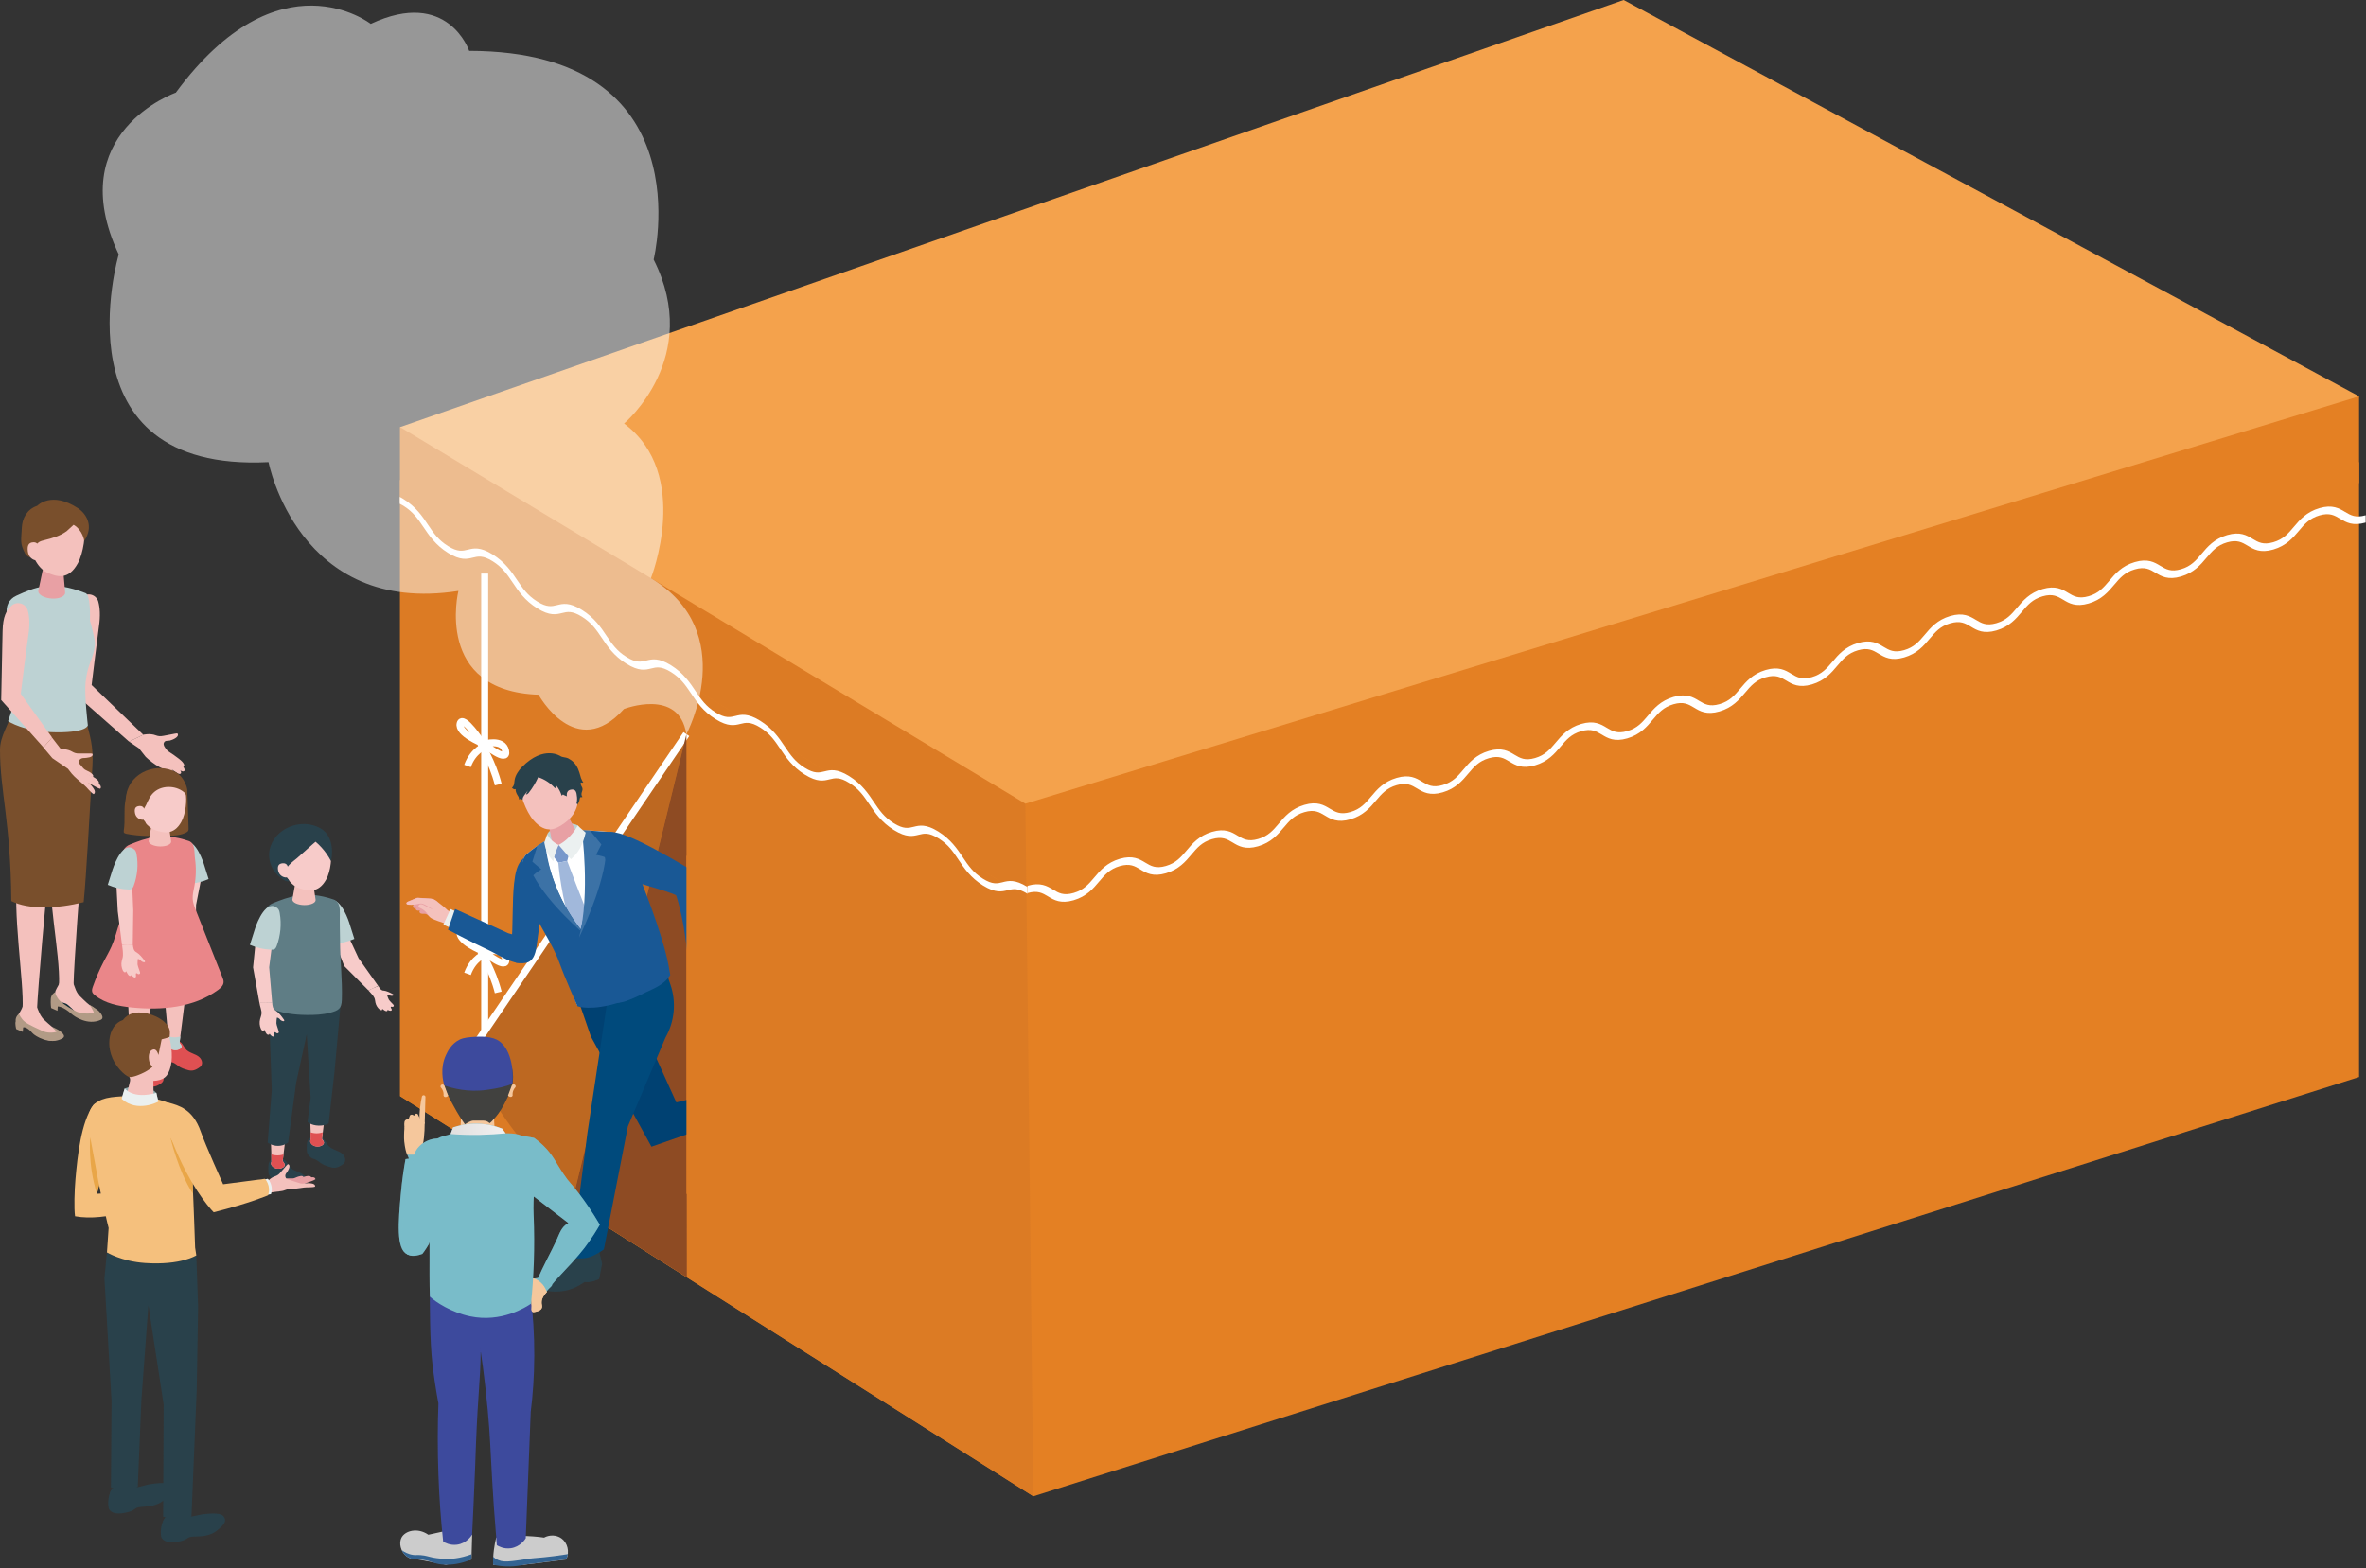 <svg width="445" height="295" viewBox="0 0 445 295" fill="none" xmlns="http://www.w3.org/2000/svg">
<rect x="0" y="0" width="445" height="295" fill="#333333" stroke="none"/>
<path d="M443.696 202.594L194.35 281.457L75.252 206.193V90.304L443.696 86.93V202.594Z" fill="#E48023"/>
<path d="M146.427 89.644L75.255 90.303V206.192L194.353 281.456L192.854 151.174L146.427 89.644Z" fill="#DC7B24"/>
<path d="M443.699 90.857L194.353 169.719L75.255 94.468V80.338L443.699 74.552V90.857Z" fill="#E48023"/>
<path d="M75.255 94.469L193.052 168.903L192.854 151.175L138.644 79.337L75.255 80.339V94.469Z" fill="#DC7B24"/>
<path d="M305.378 0L75.255 80.339L192.854 151.174L443.699 74.552L305.378 0Z" fill="#F4A24C"/>
<path opacity="0.49" d="M129.107 138.086C129.107 138.086 139.363 118.96 122.428 108.758C122.428 108.758 130.198 89.236 117.379 79.667C117.379 79.667 132.223 67.277 122.94 48.823C122.94 48.823 132.657 9.622 88.242 9.57C88.242 9.57 84.245 -2.307 69.729 4.495C69.729 4.495 52.531 -8.989 33.071 17.425C33.071 17.425 11.587 24.952 22.329 47.861C22.329 47.861 10.193 88.946 50.506 86.93C50.506 86.93 56.094 115.875 86.217 111.157C86.217 111.157 81.549 130.006 101.285 130.678C101.285 130.678 108.306 143.464 117.352 133.367C117.352 133.367 127.74 129.333 129.081 138.072L129.107 138.086Z" fill="white"/>
<path d="M91.161 107.889V215.394" stroke="white" stroke-width="1.315" stroke-miterlimit="10"/>
<path d="M90.636 139.747C90.636 139.747 87.033 134.29 86.547 136.096C86.06 137.902 90.636 139.747 90.636 139.747Z" stroke="white" stroke-width="1.315" stroke-miterlimit="10"/>
<path d="M91.272 140.328C91.272 140.328 88.997 141.106 87.932 144.085" stroke="white" stroke-width="1.315" stroke-miterlimit="10"/>
<path d="M91.005 139.972C91.005 139.972 94.608 138.865 95.094 141.264C95.581 143.663 91.005 139.972 91.005 139.972Z" stroke="white" stroke-width="1.315" stroke-miterlimit="10"/>
<path d="M90.372 139.787C90.372 139.787 92.646 143.306 93.711 147.577" stroke="white" stroke-width="1.315" stroke-miterlimit="10"/>
<path d="M90.636 178.829C90.636 178.829 87.033 173.372 86.547 175.177C86.06 176.983 90.636 178.829 90.636 178.829Z" stroke="white" stroke-width="1.315" stroke-miterlimit="10"/>
<path d="M91.272 179.421C91.272 179.421 88.997 180.199 87.932 183.178" stroke="white" stroke-width="1.315" stroke-miterlimit="10"/>
<path d="M91.005 179.053C91.005 179.053 94.608 177.946 95.094 180.345C95.581 182.744 91.005 179.053 91.005 179.053Z" stroke="white" stroke-width="1.315" stroke-miterlimit="10"/>
<path d="M90.372 178.882C90.372 178.882 92.646 182.401 93.711 186.672" stroke="white" stroke-width="1.315" stroke-miterlimit="10"/>
<path d="M129.095 138.086L107.716 225.569C107.716 225.569 87.836 205.402 89.335 196.649L129.095 138.086Z" fill="#BD6821"/>
<path d="M89.334 196.649L129.095 138.086" stroke="white" stroke-width="1.315" stroke-miterlimit="10"/>
<path d="M129.104 138.086L129.182 240.279L107.488 226.571L129.104 138.086Z" fill="#8E4B23"/>
<path d="M444.951 98.292C442.518 99.004 441.256 98.253 440.138 97.581C439.073 96.948 438.166 96.394 436.259 96.948C434.353 97.502 433.433 98.596 432.381 99.848C431.263 101.166 430.014 102.655 427.568 103.367C425.123 104.079 423.874 103.328 422.756 102.655C421.691 102.023 420.784 101.469 418.877 102.023C416.971 102.576 416.063 103.67 414.998 104.923C413.894 106.241 412.632 107.73 410.199 108.442C407.767 109.154 406.505 108.402 405.4 107.73C404.335 107.097 403.428 106.544 401.521 107.097C399.615 107.651 398.708 108.745 397.643 109.997C396.538 111.315 395.276 112.805 392.843 113.517C390.411 114.228 389.149 113.477 388.044 112.805C386.979 112.172 386.072 111.619 384.165 112.172C382.259 112.726 381.352 113.82 380.287 115.072C379.182 116.39 377.92 117.88 375.488 118.591C373.055 119.303 371.793 118.552 370.688 117.88C369.623 117.247 368.716 116.693 366.81 117.247C364.903 117.8 363.996 118.894 362.931 120.147C361.826 121.465 360.564 122.954 358.132 123.666C355.699 124.378 354.437 123.627 353.332 122.954C352.267 122.322 351.36 121.768 349.454 122.322C347.547 122.875 346.64 123.969 345.575 125.221C344.47 126.54 343.208 128.029 340.776 128.741C338.343 129.453 337.081 128.701 335.977 128.029C334.912 127.396 334.004 126.843 332.098 127.396C330.191 127.95 329.284 129.044 328.219 130.296C327.115 131.614 325.852 133.104 323.42 133.816C320.987 134.527 319.725 133.776 318.621 133.104C317.556 132.471 316.648 131.918 314.742 132.471C312.835 133.025 311.928 134.119 310.863 135.371C309.759 136.689 308.496 138.179 306.064 138.89C303.632 139.602 302.369 138.851 301.265 138.178C300.2 137.546 299.293 136.992 297.386 137.546C295.48 138.099 294.572 139.193 293.507 140.446C292.403 141.764 291.141 143.253 288.708 143.965C286.276 144.677 285.013 143.926 283.909 143.253C282.844 142.621 281.937 142.067 280.03 142.621C278.124 143.174 277.216 144.268 276.151 145.52C275.047 146.838 273.785 148.328 271.352 149.04C268.92 149.752 267.658 149 266.553 148.328C265.488 147.695 264.581 147.142 262.674 147.695C260.768 148.249 259.861 149.343 258.795 150.595C257.691 151.913 256.429 153.403 253.996 154.115C251.564 154.826 250.302 154.075 249.197 153.403C248.132 152.77 247.225 152.216 245.318 152.77C243.412 153.324 242.505 154.418 241.44 155.67C240.335 156.988 239.073 158.477 236.64 159.189C234.208 159.901 232.946 159.15 231.841 158.477C230.789 157.845 229.869 157.291 227.963 157.845C226.056 158.398 225.149 159.492 224.084 160.745C222.979 162.063 221.717 163.552 219.285 164.264C216.852 164.976 215.59 164.224 214.485 163.552C213.434 162.919 212.513 162.366 210.607 162.919C208.7 163.473 207.793 164.567 206.728 165.819C205.623 167.137 204.361 168.627 201.929 169.339C199.496 170.05 198.234 169.299 197.13 168.627C196.078 167.994 195.157 167.441 193.251 167.994V166.623C195.683 165.912 196.945 166.663 198.05 167.335C199.102 167.968 200.022 168.521 201.929 167.968C203.835 167.414 204.742 166.32 205.807 165.068C206.912 163.75 208.174 162.26 210.607 161.549C213.039 160.837 214.301 161.588 215.406 162.26C216.458 162.893 217.378 163.447 219.285 162.893C221.191 162.34 222.098 161.245 223.163 159.993C224.268 158.675 225.53 157.186 227.963 156.474C230.395 155.762 231.657 156.513 232.762 157.186C233.814 157.818 234.734 158.372 236.64 157.818C238.547 157.265 239.454 156.171 240.519 154.919C241.624 153.6 242.886 152.111 245.318 151.399C247.751 150.687 249.013 151.439 250.118 152.111C251.183 152.744 252.09 153.297 253.996 152.744C255.903 152.19 256.81 151.096 257.875 149.844C258.98 148.526 260.242 147.036 262.674 146.324C265.107 145.613 266.369 146.364 267.473 147.036C268.538 147.669 269.446 148.223 271.352 147.669C273.259 147.115 274.166 146.021 275.231 144.769C276.335 143.451 277.598 141.961 280.03 141.25C282.463 140.538 283.725 141.289 284.829 141.961C285.894 142.594 286.802 143.148 288.708 142.594C290.615 142.041 291.522 140.947 292.587 139.694C293.691 138.376 294.954 136.887 297.386 136.175C299.818 135.463 301.081 136.215 302.185 136.887C303.25 137.519 304.157 138.073 306.064 137.519C307.971 136.966 308.878 135.872 309.943 134.62C311.047 133.301 312.309 131.812 314.742 131.1C317.174 130.388 318.437 131.14 319.541 131.812C320.606 132.445 321.513 132.998 323.42 132.445C325.326 131.891 326.234 130.797 327.299 129.545C328.403 128.227 329.665 126.737 332.098 126.026C334.53 125.314 335.793 126.065 336.897 126.737C337.962 127.37 338.869 127.924 340.776 127.37C342.682 126.816 343.59 125.722 344.655 124.47C345.759 123.152 347.021 121.663 349.454 120.951C351.886 120.239 353.148 120.99 354.253 121.663C355.318 122.295 356.225 122.849 358.132 122.295C360.038 121.742 360.945 120.648 362.01 119.395C363.115 118.077 364.377 116.588 366.81 115.876C369.242 115.164 370.504 115.916 371.609 116.588C372.674 117.22 373.581 117.774 375.488 117.221C377.394 116.667 378.301 115.573 379.366 114.321C380.471 113.003 381.733 111.513 384.165 110.801C386.598 110.09 387.86 110.841 388.965 111.513C390.03 112.146 390.937 112.699 392.843 112.146C394.75 111.592 395.657 110.498 396.722 109.246C397.827 107.928 399.089 106.438 401.521 105.727C403.954 105.015 405.216 105.766 406.321 106.438C407.386 107.071 408.293 107.625 410.199 107.071C412.106 106.517 413.013 105.423 414.078 104.171C415.183 102.853 416.445 101.364 418.877 100.652C421.31 99.94 422.572 100.691 423.676 101.364C424.741 101.996 425.649 102.55 427.555 101.996C429.462 101.443 430.382 100.349 431.434 99.097C432.552 97.778 433.801 96.289 436.246 95.577C438.692 94.865 439.941 95.617 441.059 96.289C442.124 96.922 443.031 97.475 444.937 96.922V98.292H444.951Z" fill="white"/>
<path d="M188.584 165.95C187.559 166.201 186.678 166.425 184.85 165.278C183.022 164.131 182.128 162.813 181.116 161.297C180.051 159.702 178.828 157.883 176.488 156.42C174.134 154.957 172.924 155.26 171.859 155.524C170.834 155.775 169.953 155.999 168.112 154.852C166.271 153.705 165.39 152.387 164.365 150.871C163.3 149.276 162.077 147.457 159.723 145.994C157.37 144.531 156.16 144.834 155.095 145.098C154.07 145.348 153.189 145.572 151.361 144.426C149.52 143.279 148.639 141.961 147.614 140.445C146.549 138.85 145.326 137.031 142.972 135.568C140.619 134.105 139.409 134.408 138.331 134.672C137.305 134.922 136.424 135.146 134.584 133.999C132.743 132.853 131.862 131.534 130.836 130.019C129.771 128.424 128.549 126.605 126.208 125.142C123.855 123.678 122.645 123.982 121.567 124.245C120.541 124.496 119.66 124.72 117.819 123.573C115.979 122.426 115.098 121.108 114.072 119.592C113.007 117.997 111.784 116.178 109.431 114.715C107.077 113.252 105.868 113.555 104.789 113.819C103.764 114.069 102.883 114.293 101.042 113.147C99.201 112 98.32 110.682 97.295 109.166C96.23 107.571 95.007 105.752 92.653 104.289C90.3 102.826 89.09 103.129 88.012 103.393C86.987 103.643 86.106 103.867 84.265 102.72C82.424 101.574 81.543 100.256 80.517 98.74C79.453 97.145 78.23 95.326 75.876 93.863C75.626 93.704 75.403 93.586 75.192 93.467V94.759C75.403 94.865 75.639 94.996 75.876 95.141C77.717 96.288 78.598 97.606 79.623 99.122C80.702 100.717 81.911 102.536 84.265 103.999C86.618 105.462 87.828 105.159 88.906 104.895C89.932 104.645 90.813 104.421 92.653 105.568C94.494 106.714 95.375 108.032 96.401 109.548C97.466 111.143 98.689 112.962 101.042 114.425C103.396 115.888 104.605 115.585 105.684 115.322C106.709 115.071 107.59 114.847 109.431 115.994C111.272 117.141 112.153 118.459 113.178 119.975C114.243 121.569 115.466 123.388 117.819 124.852C120.173 126.315 121.383 126.011 122.461 125.748C123.486 125.497 124.367 125.273 126.208 126.42C128.049 127.567 128.93 128.885 129.955 130.401C131.02 131.996 132.243 133.815 134.597 135.278C136.95 136.741 138.16 136.438 139.238 136.174C140.264 135.924 141.145 135.7 142.986 136.846C144.826 137.993 145.707 139.311 146.733 140.827C147.798 142.422 149.021 144.241 151.374 145.704C153.728 147.167 154.937 146.864 156.002 146.6C157.028 146.35 157.909 146.126 159.737 147.273C161.577 148.419 162.458 149.738 163.484 151.253C164.549 152.848 165.772 154.667 168.125 156.13C170.479 157.593 171.688 157.29 172.767 157.027C173.792 156.776 174.673 156.552 176.514 157.699C178.355 158.846 179.236 160.164 180.248 161.68C181.313 163.275 182.536 165.094 184.876 166.557C187.23 168.02 188.44 167.717 189.505 167.453C190.53 167.203 191.411 166.978 193.239 168.125V166.833C190.885 165.37 189.675 165.674 188.61 165.937L188.584 165.95Z" fill="white"/>
<path d="M130.533 181.636C130.533 181.636 130.31 182.585 130.244 182.981C130.165 183.416 130.126 183.864 130.099 184.312C130.073 185.129 130.152 185.933 130.323 186.724C130.323 186.777 130.349 186.817 130.362 186.869C130.533 187.555 130.809 188.201 131.046 188.86C131.112 189.031 131.138 189.308 131.362 189.374C131.362 189.374 131.572 189.387 131.572 189.374C131.572 189.374 131.717 189.756 131.94 189.769C132.111 189.769 132.282 189.69 132.322 189.387C132.322 189.387 132.414 189.637 132.624 189.664C132.834 189.69 132.926 189.506 132.953 189.4C132.979 189.295 133.071 188.57 133.071 188.57C133.071 188.57 133.097 188.833 133.255 188.873C134.11 189.084 133.715 186.869 133.61 186.54C133.544 186.329 133.465 186.131 133.439 185.92C133.413 185.617 133.505 185.314 133.571 185.011C133.715 184.339 133.742 183.653 133.623 182.981C133.518 182.348 133.071 181.94 133.032 181.307L132.979 178.829L130.415 178.934L130.546 181.65L130.533 181.636Z" fill="#F4C1BD"/>
<path d="M82.326 169.655C82.036 169.431 81.734 169.207 81.392 169.101C81.142 169.022 80.879 169.009 80.629 168.996C79.985 168.956 79.354 168.917 78.71 168.877C78.631 168.877 78.552 168.877 78.473 168.877C78.368 168.891 78.263 168.93 78.157 168.983C77.684 169.181 77.224 169.378 76.751 169.576C76.593 169.642 76.396 169.761 76.435 169.932C76.461 170.09 76.672 170.143 76.829 170.156C77.171 170.182 77.513 170.182 77.855 170.156C77.684 170.261 77.605 170.499 77.697 170.683C77.789 170.855 78.079 170.907 78.21 170.749C78.092 170.92 78.21 171.171 78.407 171.25C78.591 171.329 78.815 171.303 79.012 171.263C78.868 171.342 78.854 171.566 78.96 171.698C79.065 171.83 79.236 171.883 79.393 171.883C79.551 171.883 79.722 171.87 79.88 171.883C80.156 171.909 80.393 172.054 80.616 172.212L82.326 169.655Z" fill="#E8A0A4"/>
<path d="M81.783 171.104C81.402 171.104 81.047 170.933 80.705 170.762C80.376 170.59 80.047 170.432 79.732 170.261C79.522 170.155 79.285 170.037 79.048 170.089C78.811 170.129 78.614 170.406 78.746 170.617C78.811 170.722 78.93 170.775 79.048 170.814C79.522 171.025 79.942 171.342 80.258 171.75C80.455 172.014 80.613 172.304 80.863 172.528C81.112 172.752 81.428 172.884 81.744 173.016C82.191 173.2 82.651 173.345 83.098 173.49C83.532 173.635 83.926 173.912 84.334 174.123C85.254 174.597 86.201 175.006 87.121 175.48L88.134 172.778L84.229 171.263C83.65 170.696 82.993 170.169 82.349 169.681C82.059 169.457 81.757 169.233 81.415 169.127C81.165 169.048 80.902 169.035 80.652 169.022C80.008 168.982 79.377 168.943 78.733 168.903C78.654 168.903 78.575 168.903 78.496 168.903C78.391 168.916 78.286 168.956 78.18 169.009C77.707 169.206 77.247 169.404 76.773 169.602C76.616 169.668 76.418 169.786 76.458 169.958C76.484 170.116 76.695 170.169 76.852 170.182C77.194 170.208 77.536 170.208 77.878 170.182C78.483 170.116 78.983 169.826 79.548 170.024C79.798 170.116 80.034 170.248 80.271 170.379C80.679 170.617 81.073 170.854 81.481 171.091C81.454 171.131 81.376 171.144 81.336 171.104" fill="#F4C1BD"/>
<path d="M86.754 171.922L84.73 170.999L83.388 173.925L85.479 174.914L86.754 171.922Z" fill="#EBF0F0"/>
<path d="M142.938 203.596L145.186 203.148L148.026 203.781C148.026 203.781 148.723 205.138 148.5 206.549C149.078 207.524 150.446 209.528 149.999 213.1C149.893 213.877 148.973 215.103 148.276 214.405C147.842 213.983 146.278 209.949 142.281 207.471C142.386 205.441 142.938 203.57 142.938 203.57V203.596Z" fill="#29414B"/>
<path d="M112.723 235.467L113.248 237.708L112.696 240.581C112.696 240.581 111.355 241.332 109.948 241.161C108.988 241.781 107.042 243.231 103.453 242.901C102.677 242.835 101.428 241.952 102.099 241.227C102.506 240.779 106.477 239.065 108.817 234.953C110.842 234.979 112.723 235.467 112.723 235.467Z" fill="#29414B"/>
<path d="M109.103 189.083L111.128 194.962L122.527 215.696L143.709 208.314L142.237 203.701L127.208 207.365L118.412 187.949L109.103 189.083Z" fill="#004172"/>
<path d="M84.262 174.874L85.59 170.986L95.596 175.547C95.596 175.547 101.316 176.904 100.356 179.316C98.804 183.218 94.216 179.817 92.335 178.934C88.365 177.062 84.262 174.887 84.262 174.887V174.874Z" fill="#195895"/>
<path d="M97.42 181.134C95.973 181.187 96.039 178.722 96.197 177.285C96.513 174.465 96.315 169.495 96.683 166.2C97.144 161.943 98.156 161.007 101.496 160.163C103.363 162.852 101.535 173.002 100.93 177.892C100.444 181.82 98.406 181.108 97.433 181.134H97.42Z" fill="#195895"/>
<path d="M125.671 182.57L124.356 178.076L121.792 169.89L117.572 159.49C117.309 157.935 116.191 156.643 114.337 156.472C110.077 156.089 105.041 155.523 99.032 160.69C98.204 161.401 98.257 162.68 98.27 163.761C98.27 165.053 98.52 166.371 98.993 167.597L99.808 169.692C101.241 173.713 103.871 176.995 105.317 181.015C106.225 183.559 106.895 183.598 107.539 186.235C107.815 187.395 108.552 189.082 108.552 189.082C108.552 189.082 111.3 190.215 117.493 188.014C124.238 185.615 125.671 182.597 125.671 182.597V182.57Z" fill="white"/>
<path d="M129.461 179.672L129.895 181.807L133.313 180.805L132.761 178.802L129.461 179.672Z" fill="#EBF0F0"/>
<path d="M102.918 156.934C103.444 155.734 106.573 154.179 108.677 155.273C109.072 156.038 109.414 156.499 109.414 156.499L106.942 158.502L103.76 159.135C103.76 159.135 103.05 157.58 102.918 156.934Z" fill="#BDD2D3"/>
<path d="M104.728 153.217C105.938 152.795 106.832 153.257 107.029 153.85L109.028 157.62C109.212 158.331 108.239 159.294 106.858 159.781C105.478 160.269 104.202 160.085 104.018 159.373L103.164 154.997C103.006 154.377 103.505 153.639 104.715 153.217H104.728Z" fill="#E8A0A4"/>
<path d="M101.845 143.344C105.317 142.158 107.184 144.425 108.275 147.588C109.708 151.701 107.447 153.915 106.197 154.812C104.685 155.893 102.726 157.079 100.32 154.271C98.887 152.61 97.743 149.249 97.717 147.799C97.691 146.534 98.374 144.53 101.845 143.344Z" fill="#F4C1BD"/>
<path d="M103.975 160.941L105.066 158.938L107.038 160.598L106.683 161.943L105.027 162.299L103.975 160.941Z" fill="#7898CB"/>
<path d="M105.021 162.298L106.678 161.942C106.678 161.942 109.163 168.677 112.043 175.571C112.306 176.204 111.464 179.486 111.464 179.486C111.464 179.486 108.243 177.469 108.046 176.823C105.468 168.743 105.008 162.298 105.008 162.298H105.021Z" fill="#A1B8DB"/>
<path d="M100.443 147.681C100.732 147.193 100.995 146.692 101.219 146.191C102.442 146.587 103.559 147.325 104.401 148.287C104.493 148.129 104.572 147.971 104.664 147.813C105.098 148.366 105.44 148.999 105.637 149.671C105.729 149.579 105.834 149.487 105.926 149.408C105.768 149.553 107.215 149.974 107.333 150.014C107.938 150.251 108.359 150.778 108.608 151.372C108.753 151.134 108.871 150.884 108.963 150.62C109.042 150.396 109.003 150.159 109.161 149.974C109.161 149.961 109.187 149.948 109.2 149.935C109.226 149.935 109.253 149.935 109.292 149.948C109.384 149.974 109.476 149.961 109.555 149.908C109.332 149.684 109.332 149.315 109.424 149.025C109.476 148.841 109.568 148.656 109.568 148.472C109.581 148.103 109.279 147.852 109.226 147.509C109.213 147.417 109.226 147.325 109.226 147.233C109.226 147.233 109.226 147.206 109.226 147.193C109.253 147.167 109.292 147.18 109.332 147.193C109.45 147.246 109.608 147.246 109.726 147.193C109.581 147.101 109.516 146.824 109.424 146.679C109.305 146.481 109.239 146.27 109.187 146.046C108.911 145.058 108.648 144.161 107.912 143.41C107.596 143.094 107.228 142.83 106.833 142.632C106.452 142.448 105.768 142.461 105.453 142.25C105.453 142.25 102.323 140.062 98.168 144.28C97.551 144.913 96.933 145.809 96.788 146.705C96.749 146.969 96.735 147.233 96.683 147.496C96.617 147.76 96.499 148.01 96.288 148.169C96.38 148.274 96.486 148.379 96.617 148.432C96.735 148.485 96.906 148.498 97.011 148.406C96.893 148.709 97.13 149.249 97.288 149.513C97.367 149.645 97.459 149.763 97.524 149.908C97.59 150.04 97.629 150.212 97.577 150.357C97.695 150.357 97.827 150.317 97.919 150.238C98.037 150.304 98.168 150.383 98.3 150.449C98.3 150.251 98.3 150.146 98.392 149.948C98.484 149.763 98.602 149.605 98.721 149.434C98.905 149.17 99.155 148.92 99.299 148.643C99.168 148.907 99.049 149.17 98.918 149.434C99.128 149.473 99.312 149.289 99.444 149.131C99.799 148.683 100.141 148.195 100.443 147.681Z" fill="#29414B"/>
<path d="M106.653 149.935C106.653 149.935 106.298 148.735 107.363 148.538C108.27 148.366 108.441 148.933 108.533 150.001C108.625 151.069 108.191 151.741 107.573 151.925C106.955 152.11 106.653 149.935 106.653 149.935Z" fill="#F4C1BD"/>
<path d="M114.173 188.687L110.492 213.046L107.481 236.548C107.481 236.548 109.427 236.97 110.9 236.456C112.385 235.942 113.582 235.006 113.582 235.006L118.092 211.886L125.166 195.172C126.888 192.141 127.23 188.516 126.099 185.208L125.323 182.927C125.323 182.927 123.864 185.629 117.566 188.068L114.187 188.687H114.173Z" fill="#004A7C"/>
<path d="M116.599 188.213L110.156 175.888C110.156 175.888 103.911 169.535 102.412 158.845C102.398 158.727 102.385 158.608 102.372 158.489C102.372 158.437 102.346 158.384 102.333 158.331C102.293 158.358 102.254 158.371 102.228 158.397C101.189 158.99 100.137 159.742 99.032 160.691C98.204 161.402 98.138 162.721 98.151 163.815C98.151 165.106 98.349 166.477 98.822 167.69L99.65 169.799C101.084 173.819 103.779 177.101 105.225 181.135C106.133 183.679 108.604 189.267 108.604 189.267C108.604 189.267 111.09 190.295 116.664 188.503L116.599 188.226V188.213Z" fill="#195895"/>
<path d="M109.948 175.756C109.948 175.756 103.268 170.233 100.297 164.658C100.836 164.104 101.796 163.524 101.796 163.524L100.126 162.087L101.073 159.069L102.545 158.212C102.545 158.212 102.769 167.202 109.948 175.756Z" fill="#3C72A6"/>
<path d="M114.33 156.473C112.91 156.42 111.424 156.196 109.833 156.249L109.807 156.209V156.249C109.807 156.249 111.45 168.547 109.057 175.203C110.832 180.067 116.118 188.661 116.118 188.661C116.525 188.595 117.13 188.516 117.59 188.358C118.787 187.936 119.813 187.488 120.707 187.04C122.495 186.091 124.769 185.471 126.071 183.415C126.045 183.323 125.913 182.585 125.913 182.585C125.164 177.418 121.758 168.784 121.062 166.925L118.932 161.179C118.669 159.623 117.091 156.565 114.33 156.473Z" fill="#195895"/>
<path d="M108.914 176.363C108.914 176.363 113.214 167.584 113.911 161.297C113.214 160.98 112.096 160.809 112.096 160.809L113.109 158.845L110.979 156.248L109.427 156.156C109.427 156.156 111.057 168.124 108.914 176.363Z" fill="#3C72A6"/>
<path d="M105.079 158.939C105.079 158.939 103.698 158.412 102.909 156.935C102.909 156.935 102.58 157.963 102.37 158.504C102.738 160.402 103.343 161.193 104.053 162.023C104.408 160.283 105.066 158.939 105.066 158.939" fill="#EBF0F0"/>
<path d="M133.537 180.054L129.539 181.003L128.908 176.416C128.527 173.622 127.975 170.854 127.094 168.178C126.647 166.794 126.581 165.001 128.672 164.039C132.472 162.286 132.379 168.982 132.629 171.038C133.168 175.401 133.523 180.041 133.523 180.041L133.537 180.054Z" fill="#195895"/>
<path d="M132.123 167.677C131.675 169.061 128.809 169.18 127.507 168.547C124.957 167.308 119.921 166.319 116.949 164.869C113.097 162.998 113.452 160.216 113.781 156.789C115.661 155.023 125.811 161.205 130.085 163.67C131.399 164.434 132.425 166.741 132.123 167.677Z" fill="#195895"/>
<path d="M105.067 158.938C105.067 158.938 106.29 160.335 107.381 161.627C108.749 160.401 109.551 159.188 110.156 156.618C109.564 156.144 108.657 155.274 108.657 155.274C108.657 155.274 107.421 157.739 105.054 158.938H105.067Z" fill="#EBF0F0"/>
<path d="M164.36 160.968H129.11V224.58H164.36V160.968Z" fill="#DC7B24"/>
<path d="M18.498 113.197C18.143 111.866 16.5 111.352 15.461 112.262C14.448 113.158 13.831 114.357 13.765 117.06L13.554 130.043L24.284 139.507L26.953 138.215L17.236 128.857C17.236 128.857 18.367 119.498 18.603 117.89C18.919 115.781 18.788 114.278 18.498 113.211V113.197Z" fill="#F4C1BD"/>
<path d="M26.953 138.203C26.953 138.203 28.229 137.9 29.281 138.309C29.715 138.48 30.188 138.533 30.635 138.427C30.648 138.427 30.661 138.427 30.674 138.427C31.253 138.309 31.832 138.216 32.41 138.098C32.686 138.045 32.962 137.979 33.252 137.953C33.291 137.953 33.344 137.953 33.37 137.966C33.396 137.979 33.423 138.019 33.436 138.058C33.699 138.691 32.371 139.192 31.963 139.297C31.819 139.337 31.253 139.337 31.122 139.403C30.898 139.508 30.74 139.785 30.78 140.035C30.846 140.444 31.187 140.826 31.529 141.248C31.529 141.248 33.764 142.671 34.33 143.344C34.961 144.095 34.474 144.227 34.474 144.227C34.474 144.227 34.856 144.767 34.698 144.978C34.566 145.15 34.317 145.189 33.909 144.912C33.909 144.912 34.159 145.255 34.027 145.466C33.896 145.677 33.58 145.558 33.436 145.479C33.278 145.4 32.279 144.715 32.279 144.715C32.279 144.715 32.607 145.018 32.529 145.202C32.423 145.453 32.029 145.334 31.7 145.176C31.477 145.07 30.832 144.728 29.951 144.266C29.149 143.845 28.071 143.014 27.414 142.381L26.125 140.747L24.284 139.495" fill="#F4C1BD"/>
<path d="M11.331 188.303C10.621 187.644 10.319 186.642 10.319 186.642C10.319 186.642 10.766 186.431 11.397 186.827C12.975 188.026 13.882 188.343 14.342 188.409C16.314 188.659 16.827 188.962 16.827 188.962C16.827 188.962 17.695 190.188 17.656 190.583C17.222 190.663 15.394 190.794 14.316 190.241C13.58 189.924 12.041 188.975 11.331 188.316V188.303Z" fill="#102C36"/>
<path d="M11.167 141.681C11.167 141.681 9.431 162.757 9.089 164.985C8.748 167.213 7.078 186.576 6.973 189.726C6.092 190.134 5.013 190.253 4.238 189.779C4.593 184.994 2.2 170.824 3.383 164.537C3.054 159.225 0.714 141.114 0.714 141.114L4.474 138.992L11.18 141.694L11.167 141.681Z" fill="#F4C1BD"/>
<path d="M16.686 140.152C16.686 140.152 15.674 160.504 15.398 162.507C15.108 164.511 13.859 182.239 13.846 185.047C13.162 185.601 11.874 185.772 11.111 185.192C11.335 179.221 8.718 167.925 9.718 162.27C9.547 160.596 8.6 151.844 8.705 148.549C8.705 144.7 11.151 141.681 11.151 141.681L14.017 138.979L16.673 140.152H16.686Z" fill="#F4C1BD"/>
<path d="M16.002 134.934C13.688 135.303 8.836 136.212 2.393 133.642C1.657 136.278 0 138.466 0 141.036C0 148.813 2.012 154.6 2.13 169.495C5.365 171.142 10.821 170.944 15.739 169.705C16.238 164.71 16.883 152.57 17.382 144.24C17.619 140.246 16.922 138.479 16.015 134.92L16.002 134.934Z" fill="#794F2C"/>
<path d="M11.284 184.677L11.152 184.994C10.902 185.613 10.416 186.141 10.35 186.813C10.284 187.617 10.613 188.144 11.244 188.46C11.244 188.46 12.243 188.685 12.493 188.829C13.019 189.133 14.242 190.411 14.242 190.411C14.82 191.018 16.004 191.426 16.819 191.334C17.582 191.242 17.687 191.176 18.055 190.675C18.515 190.042 17.398 189.396 16.858 189.054C16.333 188.711 14.873 187.221 14.873 187.221C14.571 186.852 14.321 186.417 14.163 185.943L13.782 184.928L11.284 184.691V184.677Z" fill="#F4C1BD"/>
<path d="M4.286 189.304L4.154 189.62C3.904 190.226 3.405 190.754 3.365 191.399C3.313 192.19 3.523 192.889 4.233 193.073C4.549 193.153 5.206 193.047 5.509 193.166C6.127 193.39 7.52 194.866 7.52 194.866C8.138 195.459 9.177 195.828 10.045 195.723C10.847 195.617 11.175 195.552 11.544 195.051C12.004 194.431 10.82 193.825 10.255 193.482C9.703 193.153 8.178 191.716 8.178 191.716C7.849 191.36 7.586 190.938 7.389 190.477L6.968 189.501L4.286 189.304Z" fill="#F4C1BD"/>
<path d="M1.524 135.644L3.023 131.294L1.288 115.477C1.064 114.106 1.603 112.722 3.089 112.05C6.495 110.508 9.663 109.031 16.106 111.575C16.987 111.918 16.961 115.609 16.921 116.742C16.921 116.742 17.96 120.314 17.855 121.303C17.566 124.097 16.487 124.664 16.093 128.381C15.843 130.741 16.527 136.422 16.527 136.422C16.527 136.422 16.448 137.779 10.702 137.753C4.443 137.713 1.524 135.644 1.524 135.644Z" fill="#BDD2D3"/>
<path d="M16.821 188.962C16.821 188.962 17.689 190.188 17.649 190.583C17.215 190.662 15.388 190.794 14.31 190.24C13.573 189.924 12.035 188.975 11.325 188.316C10.615 187.657 10.312 186.655 10.312 186.655C10.312 186.655 9.537 187.103 9.55 188.026C9.497 188.751 9.616 189.608 9.616 189.608L10.812 190.135L10.865 189.318C10.865 189.318 11.851 189.252 13.481 190.741C14.007 191.216 16.492 192.942 18.925 191.848C19.714 191.493 18.99 190.623 18.609 190.214C18.228 189.805 16.795 188.975 16.795 188.975L16.821 188.962Z" fill="#B29B86"/>
<path d="M9.798 193.167C9.798 193.167 10.547 193.879 10.626 194.103C10.205 194.222 8.838 194.433 7.812 193.84C7.102 193.497 5.472 192.811 4.709 192.231C3.947 191.651 3.566 190.702 3.566 190.702C3.566 190.702 2.842 191.216 2.948 192.126C2.79 192.535 3.04 193.563 3.04 193.563L4.289 194.103L4.354 193.26C4.354 193.26 4.959 192.969 6.129 194.354C6.576 194.881 9.43 196.647 11.717 195.342C12.454 194.92 11.77 194.367 11.363 193.998C10.955 193.629 9.811 193.154 9.811 193.154L9.798 193.167Z" fill="#B29B86"/>
<path d="M9.983 106.04C8.76 105.974 8.076 106.633 8.037 107.226L7.195 111.194C7.208 111.892 8.366 112.512 9.759 112.591C11.153 112.67 12.271 112.169 12.257 111.47L11.889 107.252C11.876 106.646 11.219 106.106 9.996 106.04H9.983Z" fill="#E8A0A4"/>
<path d="M10.816 95.416C7.122 94.981 5.754 97.63 5.333 101.005C5.859 105.065 7.49 107.108 8.923 107.727C10.659 108.479 12.841 109.23 14.643 105.948C15.721 103.997 16.128 100.412 15.852 98.975C15.616 97.723 14.511 95.864 10.816 95.429V95.416Z" fill="#F4C1BD"/>
<path d="M13.843 98.724C13.843 98.724 12.607 99.871 12.528 99.924C11.252 100.833 9.845 101.242 8.333 101.611C8.018 101.69 7.689 101.769 7.413 101.927C7.189 102.059 7.005 102.23 6.834 102.428C6.23 103.114 5.914 103.957 5.809 104.854C5.467 104.867 4.928 104.484 4.744 104.155C4.52 103.733 4.336 103.298 4.178 102.85C3.824 101.822 4.06 100.451 4.1 99.357C4.165 97.433 5.125 95.772 7.005 95.139C7.005 95.139 9.648 92.292 14.671 95.6C16.328 96.694 17.669 99.067 15.841 101.743C15.841 101.743 15.604 99.766 13.856 98.724H13.843Z" fill="#794F2C"/>
<path d="M7.286 103.233C7.286 103.233 7.378 101.967 6.287 102.007C5.353 102.033 5.103 102.653 5.235 103.721C5.366 104.801 6.142 105.355 6.799 105.408C7.444 105.46 7.299 103.233 7.299 103.233H7.286Z" fill="#F4C1BD"/>
<path d="M5.236 114.859C4.881 113.528 3.237 113 2.198 113.91C1.173 114.793 0.555 115.993 0.489 118.695L0.226 131.678L8.181 140.588L9.798 138.73L3.908 130.505C3.908 130.505 5.078 121.146 5.328 119.538C5.656 117.442 5.525 115.927 5.236 114.859Z" fill="#F4C1BD"/>
<path d="M15.129 144.57C15.497 144.991 15.511 145.031 15.879 145.453C16.207 145.822 16.405 146.151 16.825 146.428C17.18 146.652 17.588 146.797 17.956 146.995C18.206 147.127 18.43 147.298 18.64 147.483C18.771 147.601 18.89 147.733 18.942 147.891C18.995 148.049 18.982 148.247 18.85 148.366C18.259 148.26 17.299 147.562 16.747 147.338C15.432 146.81 15.471 146.863 14.814 146.454" fill="#F4C1BD"/>
<path d="M14.775 143.753C15.143 144.175 15.157 144.214 15.525 144.636C15.853 145.005 16.051 145.335 16.471 145.611C16.826 145.836 17.234 145.98 17.602 146.178C17.852 146.31 18.076 146.481 18.286 146.666C18.417 146.785 18.536 146.916 18.588 147.075C18.641 147.233 18.628 147.43 18.496 147.549C17.905 147.444 16.945 146.745 16.392 146.521C15.078 145.994 15.117 146.046 14.46 145.638" fill="#F4C1BD"/>
<path d="M14.763 143.448C15.026 143.752 15.039 143.778 15.302 144.081C15.539 144.345 15.684 144.582 15.986 144.78C16.236 144.938 16.538 145.043 16.801 145.188C16.972 145.281 17.143 145.413 17.288 145.544C17.38 145.623 17.459 145.716 17.511 145.834C17.564 145.953 17.538 146.098 17.446 146.177C17.025 146.098 16.328 145.597 15.934 145.439C14.987 145.057 15.013 145.096 14.54 144.806" fill="#F4C1BD"/>
<path d="M11.475 140.905C11.475 140.905 12.684 140.852 13.578 141.393C13.946 141.617 14.367 141.749 14.801 141.736C14.814 141.736 14.827 141.736 14.841 141.736C15.38 141.736 15.932 141.736 16.471 141.736C16.734 141.736 16.997 141.722 17.26 141.749C17.299 141.749 17.339 141.749 17.365 141.788C17.391 141.815 17.404 141.841 17.418 141.881C17.549 142.5 16.208 142.566 15.827 142.592C15.682 142.592 15.537 142.592 15.406 142.645C15.182 142.711 14.985 142.869 14.88 143.067C14.63 143.555 14.959 144.029 15.156 144.464C15.472 145.189 15.353 145.004 15.998 146.402C16.063 146.533 16.129 146.679 16.221 146.797C16.497 147.14 16.865 147.417 17.168 147.746C17.365 147.957 17.536 148.194 17.681 148.445C17.773 148.603 17.838 148.761 17.852 148.946C17.852 149.117 17.773 149.315 17.615 149.381C17.063 149.091 16.353 148.102 15.866 147.707C15.406 147.324 14.959 146.916 14.499 146.52C14.209 146.27 13.749 145.835 13.499 145.532C13.25 145.229 13.013 144.912 12.776 144.609L9.857 142.619L8.161 140.602L9.778 138.743L11.461 140.918L11.475 140.905Z" fill="#F4C1BD"/>
<path d="M38.02 164.392L36.877 170.218L36.811 176.387L34.891 176.018L33.931 169.836L35.562 163.588L38.02 164.392Z" fill="#F7CBC9"/>
<path d="M37.071 177.627C37.531 178.049 37.821 178.629 38.097 179.196C38.123 179.262 38.163 179.341 38.097 179.393C37.978 179.525 37.637 179.262 37.571 179.156C37.518 179.09 37.492 179.011 37.439 178.932C37.361 178.827 37.255 178.774 37.137 178.708C37.084 178.682 36.887 179.459 36.887 179.525C36.887 179.723 36.9 179.921 36.927 180.118C36.953 180.316 36.979 180.501 37.005 180.698C37.019 180.804 37.032 180.909 36.966 180.988C36.9 181.067 36.782 181.067 36.69 181.015C36.611 180.975 36.506 180.777 36.414 180.804C36.322 180.83 36.322 181.094 36.295 181.173C36.282 181.252 36.256 181.344 36.19 181.384C36.098 181.437 35.98 181.384 35.901 181.305C35.77 181.186 35.678 181.028 35.625 180.857C35.625 181.002 35.414 181.054 35.309 180.975C35.073 180.804 35.046 180.408 34.941 180.158C34.915 180.198 34.889 180.25 34.836 180.277C34.652 180.408 34.494 180.066 34.468 179.934C34.349 179.459 34.402 178.945 34.599 178.497C34.718 178.234 34.876 177.996 34.954 177.719C35.086 177.232 34.928 176.559 34.889 176.006C35.454 175.966 36.203 176.256 36.795 176.375C36.756 176.85 36.703 177.284 37.058 177.614L37.071 177.627Z" fill="#F7CBC9"/>
<path d="M23.291 156.247C23.277 156.352 23.251 156.458 23.291 156.563C23.356 156.734 23.58 156.8 23.764 156.84C26.315 157.354 28.944 157.288 31.548 157.222C32.731 157.196 33.967 157.143 35.006 156.603C35.151 156.524 35.308 156.431 35.387 156.286C35.479 156.128 35.479 155.93 35.466 155.746C35.4 153.9 35.334 152.042 35.282 150.197C35.256 149.511 35.229 148.813 34.927 148.193C34.624 147.547 34.046 147.059 33.428 146.69C31.535 145.57 29.05 145.464 27.064 146.414C25.46 147.178 24.079 147.112 23.593 150.566C23.238 152.398 23.593 154.388 23.277 156.26L23.291 156.247Z" fill="#794F2C"/>
<path d="M31.119 196.647C31.001 197.056 31.027 197.557 31.027 197.965C31.027 198.255 31.027 198.572 31.159 198.835C31.224 198.98 31.343 199.112 31.448 199.231C31.75 199.587 32 199.705 32.434 199.837C32.986 199.995 33.394 200.457 33.894 200.747C34.209 200.931 34.564 201.05 34.906 201.155C35.3 201.287 35.721 201.419 36.129 201.379C36.55 201.353 36.944 201.155 37.299 200.931C37.509 200.799 37.733 200.654 37.864 200.43C38.154 199.969 37.956 199.336 37.575 198.941C37.194 198.545 36.668 198.348 36.168 198.137C35.669 197.926 35.156 197.675 34.84 197.227C34.433 196.647 34.143 195.843 33.302 195.817C32.842 195.817 32.434 195.817 32.092 195.843C31.514 195.883 31.238 196.199 31.119 196.621V196.647Z" fill="#DF5052"/>
<path d="M30.819 186.157C31.029 187.791 31.726 196.174 31.726 196.174C31.726 196.174 31.91 196.425 32.726 196.451C33.554 196.478 33.764 196.201 33.764 196.201L35.224 184.654C35.224 184.654 31.989 185.735 30.819 186.157Z" fill="#F4C1BD"/>
<path d="M31.73 196.172C31.73 196.238 31.73 196.291 31.691 196.369C31.533 196.711 31.835 197.106 32.111 197.277C32.598 197.592 33.308 197.605 33.807 197.316C33.873 197.277 33.926 197.237 33.978 197.198C34.36 196.817 34.005 196.461 33.768 196.159C33.742 196.133 33.715 196.093 33.689 196.08C33.65 196.067 33.61 196.067 33.571 196.08C33.071 196.12 32.572 196.159 32.072 196.185C31.888 196.185 31.73 196.12 31.73 196.185V196.172Z" fill="#F4C1BD"/>
<path d="M31.691 196.371C31.73 196.292 31.73 196.239 31.73 196.173C31.73 196.173 31.73 195.659 31.717 194.947C31.717 194.947 32.23 195.132 32.835 195.132C33.387 195.132 33.926 194.96 33.926 194.96L33.781 196.173C34.005 196.476 34.36 196.832 33.978 197.214C33.926 197.267 33.873 197.306 33.807 197.333C33.308 197.623 32.598 197.61 32.111 197.293C31.835 197.109 31.533 196.727 31.691 196.384V196.371Z" fill="#BDD2D3"/>
<path d="M23.884 199.653C23.766 200.062 23.792 200.563 23.792 200.971C23.792 201.261 23.792 201.578 23.924 201.841C23.989 201.986 24.108 202.118 24.213 202.237C24.515 202.593 24.765 202.711 25.199 202.843C25.751 203.001 26.159 203.462 26.658 203.752C26.974 203.937 27.329 204.056 27.671 204.161C28.065 204.293 28.486 204.425 28.894 204.385C29.314 204.359 29.709 204.161 30.064 203.937C30.274 203.805 30.498 203.66 30.629 203.436C30.919 202.975 30.721 202.342 30.34 201.947C29.959 201.564 29.433 201.354 28.933 201.143C28.433 200.932 27.921 200.681 27.605 200.233C27.198 199.653 26.908 198.849 26.067 198.823C25.607 198.823 25.199 198.823 24.857 198.849C24.279 198.889 24.002 199.205 23.884 199.627V199.653Z" fill="#DF5052"/>
<path d="M24.064 188.487C24.287 190.122 24.366 199.309 24.366 199.309C24.366 199.309 24.55 199.56 25.365 199.586C26.194 199.612 26.404 199.336 26.404 199.336L28.876 186.985C28.876 186.985 25.352 188.066 24.064 188.487Z" fill="#F4C1BD"/>
<path d="M24.341 199.309C24.341 199.375 24.341 199.428 24.301 199.507C24.143 199.849 24.446 200.243 24.722 200.414C25.209 200.729 25.919 200.743 26.418 200.453C26.484 200.414 26.537 200.374 26.589 200.335C26.97 199.954 26.615 199.599 26.379 199.296C26.352 199.27 26.326 199.231 26.3 199.217C26.26 199.204 26.221 199.204 26.181 199.217C25.682 199.257 25.182 199.296 24.683 199.323C24.498 199.323 24.341 199.257 24.341 199.323V199.309Z" fill="#F4C1BD"/>
<path d="M24.301 199.508C24.341 199.429 24.341 199.376 24.341 199.311C24.341 199.311 24.341 198.796 24.328 198.085C24.328 198.085 24.84 198.269 25.445 198.269C25.997 198.269 26.537 198.098 26.537 198.098L26.392 199.311C26.615 199.614 26.97 199.97 26.589 200.352C26.537 200.405 26.484 200.444 26.418 200.47C25.919 200.76 25.209 200.747 24.722 200.431C24.446 200.246 24.143 199.864 24.301 199.521V199.508Z" fill="#BDD2D3"/>
<path d="M38.289 162.35C38.605 163.352 38.92 164.354 39.236 165.356C37.987 165.909 36.619 166.213 35.252 166.239C35.107 166.239 34.976 166.239 34.844 166.186C34.594 166.081 34.463 165.804 34.358 165.54C33.661 163.655 33.464 161.586 33.819 159.622C33.871 159.306 33.963 158.963 34.2 158.752C36.225 156.946 37.908 161.19 38.289 162.377V162.35Z" fill="#BDD2D3"/>
<path d="M21.414 176.902C21.703 176.111 21.94 175.307 22.177 174.49C22.545 173.238 23.255 171.748 23.268 170.444C23.268 169.165 23.071 167.807 23.058 166.502C23.058 164.907 23.452 162.746 23.071 161.204C22.887 160.255 23.321 159.292 24.504 158.831C27.213 157.763 30.381 156.432 35.483 158.185C36.772 158.633 36.509 160.334 36.666 161.414C36.916 163.154 36.89 164.947 36.561 166.687C36.403 167.491 36.193 168.308 36.246 169.125C36.298 169.864 36.574 170.575 36.85 171.261C38.507 175.439 40.164 179.618 41.821 183.796C41.952 184.125 42.084 184.455 42.044 184.811C41.992 185.404 41.492 185.852 41.019 186.208C36.443 189.556 30.381 190.083 24.741 189.503C22.308 189.253 19.784 188.765 17.877 187.236C17.654 187.065 17.443 186.867 17.351 186.604C17.246 186.274 17.351 185.918 17.47 185.589C18.048 183.941 18.745 182.333 19.56 180.778C20.034 179.868 20.546 178.985 20.967 178.049C21.138 177.667 21.283 177.284 21.427 176.902H21.414Z" fill="#EA8689"/>
<path d="M30.088 154.19C29.063 154.19 28.511 154.704 28.511 155.166L27.958 158.237C27.998 158.764 28.984 159.212 30.154 159.226C31.324 159.226 32.231 158.817 32.192 158.277L31.719 155.06C31.679 154.599 31.114 154.204 30.088 154.19Z" fill="#F4C1BD"/>
<path d="M30.362 146.664C27.114 146.453 26.036 148.536 25.8 151.133C26.418 154.23 27.93 155.733 29.192 156.155C30.743 156.669 32.676 157.17 34.109 154.586C34.964 153.057 35.188 150.302 34.898 149.208C34.635 148.259 33.597 146.875 30.362 146.678V146.664Z" fill="#F7CBC9"/>
<path d="M34.874 149.261C33.388 147.759 30.64 147.587 29.023 148.971C28.234 149.644 27.905 150.5 27.485 151.397C27.169 152.069 26.538 152.781 26.63 153.585C26.656 153.822 26.775 154.059 26.945 154.231C27.116 154.402 27.393 154.573 27.379 154.837C26.867 155.087 26.104 154.428 25.723 154.138C25.236 153.769 24.829 153.295 24.5 152.781C23.856 151.739 23.579 150.448 23.816 149.248C24.605 145.241 29.602 143.277 33.099 145.281C33.875 145.729 34.466 146.493 34.835 147.297C35.019 147.706 35.163 148.128 35.229 148.576C35.269 148.8 35.111 149.551 35.203 149.696C35.097 149.551 34.979 149.406 34.861 149.274L34.874 149.261Z" fill="#794F2C"/>
<path d="M27.173 152.518C27.173 152.518 27.2 151.555 26.253 151.608C25.438 151.661 25.241 152.135 25.398 152.966C25.556 153.783 26.253 154.192 26.832 154.205C27.397 154.218 27.173 152.518 27.173 152.518Z" fill="#F7CBC9"/>
<path d="M24.803 165.119L25.066 171.261L24.974 177.654L22.95 177.746L22.148 171.393L21.779 164.262L24.803 165.119Z" fill="#F7CBC9"/>
<path d="M21.218 163.431C20.903 164.433 20.587 165.434 20.272 166.436C21.521 166.99 22.888 167.293 24.256 167.319C24.4 167.319 24.532 167.319 24.663 167.266C24.913 167.161 25.045 166.884 25.15 166.621C25.847 164.736 26.044 162.666 25.689 160.702C25.636 160.386 25.544 160.043 25.308 159.832C23.283 158.026 21.6 162.271 21.218 163.457V163.431Z" fill="#BDD2D3"/>
<path d="M25.594 179.076C26.252 179.471 26.738 180.091 27.198 180.697C27.251 180.763 27.303 180.855 27.264 180.935C27.146 181.132 26.686 180.882 26.58 180.79C26.502 180.724 26.449 180.631 26.37 180.566C26.252 180.46 26.107 180.421 25.962 180.368C25.884 180.341 25.857 181.317 25.87 181.409C25.91 181.646 25.989 181.87 26.068 182.108C26.146 182.332 26.225 182.556 26.304 182.78C26.344 182.899 26.383 183.03 26.317 183.136C26.252 183.241 26.12 183.268 26.002 183.241C25.897 183.215 25.713 183.004 25.62 183.07C25.515 183.136 25.568 183.439 25.581 183.544C25.581 183.637 25.581 183.755 25.502 183.821C25.41 183.913 25.252 183.874 25.147 183.808C24.963 183.703 24.805 183.531 24.713 183.347C24.74 183.531 24.503 183.623 24.358 183.558C24.043 183.413 23.898 182.938 23.714 182.674C23.688 182.74 23.675 182.793 23.622 182.846C23.438 183.044 23.162 182.688 23.096 182.53C22.846 181.989 22.767 181.356 22.899 180.776C22.978 180.434 23.109 180.104 23.122 179.761C23.149 179.142 23.07 178.443 22.965 177.784C23.635 177.6 24.253 177.692 24.989 177.692C25.055 178.272 25.108 178.799 25.607 179.102L25.594 179.076Z" fill="#F7CBC9"/>
<path d="M72.095 186.32C72.739 186.399 73.331 186.702 73.896 187.005C73.962 187.045 74.041 187.084 74.028 187.163C74.001 187.348 73.554 187.335 73.449 187.295C73.37 187.269 73.291 187.216 73.213 187.19C73.094 187.15 72.95 187.163 72.831 187.19C72.766 187.19 73.081 187.967 73.121 188.02C73.239 188.191 73.37 188.336 73.515 188.495C73.66 188.64 73.791 188.785 73.936 188.93C74.001 189.009 74.08 189.101 74.067 189.193C74.067 189.299 73.962 189.364 73.857 189.391C73.765 189.404 73.554 189.312 73.502 189.391C73.436 189.483 73.594 189.694 73.633 189.773C73.673 189.852 73.712 189.931 73.673 190.01C73.633 190.116 73.502 190.129 73.383 190.129C73.199 190.116 73.028 190.037 72.884 189.918C72.963 190.05 72.818 190.208 72.687 190.208C72.397 190.208 72.121 189.892 71.885 189.76C71.885 189.813 71.885 189.865 71.885 189.918C71.806 190.142 71.477 189.958 71.372 189.865C70.99 189.536 70.714 189.075 70.609 188.587C70.543 188.297 70.543 187.994 70.425 187.73C70.228 187.242 69.689 186.781 69.334 186.333C69.794 185.951 70.583 185.74 71.161 185.476C71.411 185.898 71.635 186.293 72.134 186.346L72.095 186.32Z" fill="#F7CBC9"/>
<path d="M64.853 174.667L67.443 180.243L71.125 185.449L69.31 186.306L64.748 181.719L62.315 175.498L64.853 174.667Z" fill="#F7CBC9"/>
<path d="M57.796 214.752C57.678 215.173 57.691 215.687 57.704 216.122C57.704 216.426 57.704 216.742 57.849 217.019C57.928 217.177 58.033 217.309 58.138 217.427C58.454 217.796 58.717 217.928 59.164 218.06C59.729 218.231 60.15 218.706 60.676 218.996C61.004 219.18 61.373 219.299 61.727 219.418C62.135 219.549 62.569 219.681 63.003 219.655C63.437 219.629 63.844 219.418 64.213 219.194C64.436 219.062 64.66 218.904 64.791 218.68C65.08 218.205 64.883 217.546 64.489 217.137C64.094 216.729 63.555 216.531 63.029 216.307C62.516 216.083 61.977 215.832 61.649 215.371C61.228 214.765 60.925 213.948 60.058 213.921C59.584 213.921 59.15 213.921 58.809 213.947C58.204 213.987 57.928 214.317 57.809 214.752H57.796Z" fill="#29414B"/>
<path d="M58.295 210.099C58.44 211.786 58.44 214.265 58.44 214.265C58.44 214.265 58.624 214.528 59.479 214.555C60.347 214.581 60.557 214.291 60.557 214.291L61.267 208.544C61.267 208.544 59.097 209.651 58.309 210.099H58.295Z" fill="#F4C1BD"/>
<path d="M58.435 214.264C58.435 214.329 58.435 214.382 58.396 214.461C58.238 214.816 58.541 215.224 58.83 215.408C59.329 215.736 60.066 215.749 60.592 215.447C60.657 215.408 60.723 215.368 60.763 215.316C61.157 214.921 60.789 214.553 60.552 214.237C60.526 214.211 60.5 214.172 60.46 214.159C60.421 214.145 60.381 214.145 60.342 214.159C59.829 214.198 59.316 214.237 58.79 214.264C58.593 214.264 58.435 214.198 58.435 214.264Z" fill="#F4C1BD"/>
<path d="M58.386 214.461C58.425 214.382 58.425 214.329 58.425 214.263C58.425 214.263 58.425 213.736 58.412 212.998C58.412 212.998 58.938 213.183 59.569 213.183C60.148 213.183 60.687 212.998 60.687 212.998L60.529 214.25C60.766 214.567 61.121 214.936 60.74 215.331C60.687 215.384 60.621 215.423 60.569 215.463C60.056 215.766 59.32 215.753 58.807 215.423C58.518 215.239 58.215 214.83 58.373 214.474L58.386 214.461Z" fill="#DF5052"/>
<path d="M50.568 218.773C50.45 219.194 50.463 219.708 50.476 220.143C50.476 220.447 50.476 220.763 50.621 221.04C50.7 221.198 50.805 221.33 50.91 221.448C51.226 221.817 51.489 221.949 51.936 222.081C52.501 222.252 52.922 222.727 53.448 223.017C53.776 223.201 54.145 223.32 54.499 223.439C54.907 223.57 55.341 223.702 55.775 223.676C56.209 223.65 56.616 223.439 56.984 223.215C57.208 223.083 57.432 222.925 57.563 222.701C57.852 222.226 57.655 221.567 57.261 221.158C56.866 220.75 56.327 220.552 55.801 220.328C55.288 220.104 54.749 219.853 54.421 219.392C54 218.786 53.697 217.969 52.83 217.942C52.356 217.942 51.922 217.942 51.581 217.969C50.976 218.008 50.7 218.338 50.581 218.773H50.568Z" fill="#29414B"/>
<path d="M50.902 214.251C51.047 215.938 51.047 218.416 51.047 218.416C51.047 218.416 51.231 218.68 52.085 218.706C52.953 218.733 53.163 218.443 53.163 218.443L53.873 212.696C53.873 212.696 51.704 213.803 50.915 214.251H50.902Z" fill="#F4C1BD"/>
<path d="M51.059 218.417C51.059 218.482 51.059 218.535 51.019 218.627C50.862 218.982 51.164 219.39 51.453 219.574C51.953 219.902 52.689 219.916 53.215 219.613C53.281 219.574 53.347 219.534 53.386 219.482C53.781 219.087 53.412 218.719 53.176 218.403C53.15 218.377 53.123 218.338 53.084 218.325C53.044 218.311 53.005 218.311 52.965 218.325C52.453 218.364 51.94 218.403 51.414 218.43C51.217 218.43 51.059 218.364 51.059 218.43V218.417Z" fill="#F4C1BD"/>
<path d="M51.021 218.628C51.06 218.549 51.06 218.496 51.06 218.417C51.06 218.417 51.06 217.89 51.047 217.152C51.047 217.152 51.573 217.336 52.204 217.336C52.783 217.336 53.322 217.152 53.322 217.152L53.164 218.404C53.401 218.72 53.756 219.089 53.375 219.485C53.322 219.537 53.256 219.577 53.204 219.616C52.691 219.92 51.955 219.906 51.442 219.577C51.153 219.392 50.85 218.984 51.008 218.628H51.021Z" fill="#DF5052"/>
<path d="M65.66 173.494C65.988 174.536 66.317 175.564 66.646 176.605C65.344 177.172 63.937 177.488 62.517 177.515C62.373 177.515 62.228 177.515 62.096 177.462C61.834 177.357 61.702 177.067 61.597 176.79C60.874 174.839 60.676 172.704 61.031 170.661C61.084 170.331 61.176 169.975 61.426 169.751C63.517 167.879 65.265 172.269 65.66 173.494Z" fill="#BDD2D3"/>
<path d="M51.116 205.05L50.63 191.5L50.538 187.796C50.538 187.796 52.642 189.377 57.783 189.549C62.016 189.694 64.133 188.138 64.133 188.138L62.91 201.649L61.819 211.284C61.819 211.284 61.214 211.759 59.952 211.733C58.519 211.706 57.848 211.034 57.848 211.034L58.427 206.46L57.691 194.544L55.705 203.639L54.193 214.896C54.193 214.896 53.47 215.542 52.286 215.542C51.09 215.542 50.341 214.922 50.341 214.922L51.116 205.05Z" fill="#29414B"/>
<path d="M50.492 189.39C50.492 189.39 50.151 185.924 50.032 183.643C49.809 179.175 49.901 172.321 49.901 172.321C49.717 171.346 50.164 170.344 51.373 169.869C54.174 168.762 57.448 167.378 62.733 169.197C63.904 169.592 63.943 170.924 63.917 171.912C63.877 173.573 63.943 175.247 63.956 176.908C63.956 180.612 64.416 184.303 64.298 188.033C64.246 189.773 63.654 190.076 62.089 190.498C60.656 190.88 59.144 190.933 57.671 190.919C52.544 190.893 50.466 189.404 50.466 189.404L50.492 189.39Z" fill="#5F7D85"/>
<path d="M57.179 165.058C56.114 165.058 55.548 165.585 55.548 166.06L54.983 169.236C55.023 169.79 56.035 170.238 57.245 170.251C58.454 170.251 59.401 169.829 59.362 169.276L58.875 165.941C58.836 165.453 58.257 165.058 57.192 165.045L57.179 165.058Z" fill="#F4C1BD"/>
<path d="M57.465 157.255C54.112 157.044 52.981 159.193 52.745 161.868C53.389 165.071 54.94 166.627 56.255 167.062C57.859 167.602 59.858 168.116 61.344 165.44C62.238 163.859 62.461 160.998 62.159 159.878C61.883 158.889 60.818 157.466 57.465 157.255Z" fill="#F7CBC9"/>
<path d="M61.433 160.617C60.842 159.773 60.145 159.008 59.356 158.336C59.329 158.31 56.187 161.157 55.885 161.407C55.109 162.066 53.439 163.174 53.597 164.426C53.623 164.676 53.741 164.914 53.925 165.098C54.109 165.283 54.386 165.441 54.373 165.731C53.846 165.994 53.058 165.309 52.663 165.006C52.163 164.624 51.73 164.136 51.401 163.596C50.743 162.515 50.454 161.183 50.691 159.931C51.506 155.779 56.687 153.749 60.289 155.819C62.38 157.018 62.748 159.813 62.261 161.987C62.012 161.513 61.736 161.052 61.433 160.617Z" fill="#29414B"/>
<path d="M54.161 163.319C54.161 163.319 54.187 162.317 53.201 162.383C52.359 162.436 52.149 162.937 52.32 163.78C52.491 164.624 53.214 165.046 53.793 165.059C54.384 165.072 54.148 163.319 54.148 163.319H54.161Z" fill="#F7CBC9"/>
<path d="M51.439 175.603L50.624 181.943L51.189 188.586L48.796 188.665L47.6 181.969L48.336 174.614L51.439 175.603Z" fill="#F7CBC9"/>
<path d="M47.986 174.615C47.657 175.656 47.329 176.684 47 177.726C48.302 178.292 49.709 178.609 51.129 178.635C51.273 178.635 51.418 178.635 51.549 178.582C51.812 178.477 51.944 178.174 52.049 177.91C52.772 175.959 52.969 173.824 52.614 171.781C52.562 171.451 52.47 171.095 52.22 170.871C50.129 169 48.381 173.389 47.986 174.615Z" fill="#BDD2D3"/>
<path d="M51.789 190.063C52.46 190.485 52.933 191.144 53.393 191.79C53.446 191.856 53.498 191.961 53.446 192.027C53.328 192.225 52.841 191.948 52.749 191.856C52.67 191.777 52.617 191.684 52.539 191.619C52.42 191.513 52.276 191.46 52.118 191.408C52.039 191.381 51.973 192.396 51.986 192.475C52.013 192.726 52.092 192.963 52.17 193.2L52.394 193.899C52.433 194.018 52.473 194.163 52.394 194.268C52.328 194.373 52.184 194.4 52.065 194.36C51.96 194.334 51.776 194.11 51.671 194.163C51.553 194.229 51.605 194.532 51.605 194.65C51.605 194.756 51.605 194.861 51.513 194.94C51.408 195.033 51.25 194.98 51.145 194.914C50.961 194.795 50.803 194.624 50.711 194.413C50.724 194.598 50.487 194.703 50.33 194.624C50.001 194.466 49.883 193.965 49.699 193.688C49.672 193.754 49.646 193.807 49.606 193.859C49.409 194.07 49.133 193.675 49.067 193.517C48.818 192.95 48.765 192.304 48.923 191.698C49.015 191.355 49.16 191.012 49.186 190.656C49.238 190.024 48.883 189.338 48.804 188.653C49.501 188.481 50.435 188.547 51.197 188.574C51.237 189.18 51.276 189.734 51.789 190.05V190.063Z" fill="#F7CBC9"/>
<path d="M23.482 204.742C23.482 204.742 27.084 203.371 29.412 205.572C29.57 206.271 29.793 207.22 29.793 207.22C29.793 207.22 26.375 209.276 22.811 207.035C22.956 206.429 23.469 204.755 23.469 204.755L23.482 204.742Z" fill="#8FAEB0"/>
<path d="M54.7 222.062C55.187 222.062 55.226 222.075 55.713 222.075C56.147 222.075 56.475 222.128 56.896 222.009C57.251 221.903 57.567 221.719 57.922 221.6C58.158 221.521 58.395 221.469 58.632 221.442C58.776 221.429 58.934 221.429 59.066 221.482C59.197 221.534 59.316 221.666 59.329 221.811C58.921 222.141 57.909 222.365 57.435 222.602C56.331 223.156 56.383 223.169 55.739 223.367L54.7 222.075V222.062Z" fill="#E8A0A4"/>
<path d="M53.952 221.825C54.439 221.825 54.478 221.838 54.965 221.838C55.399 221.838 55.727 221.891 56.148 221.772C56.503 221.667 56.819 221.482 57.174 221.363C57.41 221.284 57.647 221.232 57.884 221.205C58.028 221.192 58.186 221.192 58.318 221.245C58.449 221.298 58.568 221.429 58.581 221.574C58.173 221.904 57.161 222.128 56.687 222.365C55.583 222.919 55.635 222.932 54.991 223.13L53.952 221.838V221.825Z" fill="#E8A0A4"/>
<path d="M53.758 221.653C54.113 221.653 54.139 221.653 54.481 221.653C54.797 221.653 55.033 221.692 55.336 221.613C55.586 221.534 55.822 221.403 56.072 221.324C56.243 221.271 56.414 221.232 56.585 221.206C56.69 221.206 56.809 221.193 56.901 221.232C57.006 221.271 57.085 221.364 57.085 221.469C56.795 221.705 56.059 221.863 55.73 222.034C54.941 222.429 54.981 222.442 54.508 222.573L53.758 221.64V221.653Z" fill="#E8A0A4"/>
<path d="M50.366 224.382L52.903 224.052C53.245 224.065 54.021 223.657 54.363 223.67C54.705 223.67 55.244 223.63 55.586 223.591C56.099 223.512 56.624 223.472 57.15 223.38C57.689 223.301 58.754 223.393 59.254 223.208C59.294 223.063 59.228 222.892 59.109 222.8C58.991 222.708 58.833 222.655 58.689 222.628C58.439 222.576 58.189 222.549 57.939 222.563C57.545 222.563 57.163 222.655 56.769 222.642C56.638 222.642 56.506 222.602 56.388 222.563C55.099 222.167 55.296 222.207 54.639 221.996C54.245 221.864 53.876 221.877 53.705 221.442C53.64 221.258 53.64 221.034 53.732 220.849C53.784 220.73 53.863 220.638 53.942 220.546C54.153 220.282 54.744 219.294 54.258 219.017C54.231 219.004 54.205 218.99 54.166 218.99C54.126 218.99 54.1 219.017 54.074 219.043C53.903 219.188 53.758 219.373 53.613 219.544C53.311 219.913 52.982 220.256 52.68 220.625C52.68 220.625 52.667 220.638 52.654 220.651C52.417 220.941 52.088 221.139 51.733 221.258C50.865 221.521 50.195 222.352 50.195 222.352L50.379 224.395L50.366 224.382Z" fill="#F4C1BD"/>
<path d="M50.255 224.751L50.965 224.619C50.965 224.619 51.28 223.867 51.017 222.945C50.767 222.022 50.36 221.732 50.36 221.732L49.742 221.864L50.255 224.738V224.751Z" fill="#EBF0F0"/>
<path d="M27.935 224L18.245 224.553L21.729 209.922C22.163 208.499 21.203 207.536 19.744 207.339C18.587 207.194 17.837 207.457 17.522 207.906C15.26 211.148 14.589 217.317 14.195 221.825C14.011 223.947 13.906 227.229 14.116 228.784C20.151 229.892 27.593 226.636 27.593 226.636L27.935 223.987V224Z" fill="#F5C07D"/>
<path d="M20.766 280.639C20.095 282.168 20.45 283.684 20.45 283.684C20.45 283.684 20.674 285.041 23.303 284.606C23.869 284.501 24.474 284.369 24.986 284.092C25.394 283.868 25.591 283.605 26.078 283.525C26.801 283.407 27.537 283.42 28.247 283.301C28.918 283.196 29.588 282.972 30.18 282.642C30.351 282.537 30.522 282.431 30.68 282.3C32.349 280.902 32.586 280.27 32.073 279.518C31.745 279.031 30.982 278.727 28.063 279.202C27.34 279.321 26.38 279.742 25.276 279.795C24.907 279.808 24.526 279.756 24.184 279.597C23.764 279.4 23.159 279.347 22.514 279.479C21.62 279.65 20.923 280.138 20.753 280.639H20.766Z" fill="#29414B"/>
<path d="M20.733 280.982C20.615 280.362 21.417 279.69 22.521 279.466C23.626 279.242 24.625 279.571 24.744 280.191C24.862 280.81 24.06 281.483 22.955 281.707C21.851 281.931 20.852 281.601 20.733 280.982Z" fill="#29414B"/>
<path d="M30.75 285.964C30.013 287.454 30.303 288.996 30.303 288.996C30.303 288.996 30.474 290.367 33.116 290.05C33.695 289.971 34.3 289.866 34.826 289.602C35.233 289.391 35.444 289.141 35.943 289.075C36.666 288.996 37.403 289.035 38.126 288.943C38.796 288.864 39.48 288.679 40.098 288.363C40.282 288.271 40.453 288.165 40.611 288.047C42.333 286.729 42.609 286.096 42.123 285.331C41.807 284.83 41.058 284.501 38.126 284.844C37.39 284.923 36.43 285.318 35.312 285.318C34.944 285.318 34.563 285.252 34.234 285.081C33.826 284.87 33.221 284.791 32.577 284.883C31.67 285.015 30.96 285.476 30.776 285.964H30.75Z" fill="#29414B"/>
<path d="M30.71 286.307C30.618 285.687 31.447 285.041 32.551 284.87C33.669 284.699 34.642 285.068 34.734 285.687C34.826 286.307 33.998 286.952 32.893 287.124C31.775 287.295 30.802 286.926 30.71 286.307Z" fill="#29414B"/>
<path d="M36.919 236.125L37.261 245.826L36.998 261.459L36.012 285.225C36.012 285.225 34.421 286.582 30.686 285.291C30.686 282.944 30.779 264.175 30.779 264.175L27.912 245.51L26.597 263.305L25.914 279.676C25.914 279.676 23.705 280.915 20.865 279.807C20.865 279.056 20.983 263.568 20.983 263.568L19.642 240.422L20.115 235.598C20.115 235.598 22.863 237.285 27.281 237.588C34.026 238.05 36.919 236.151 36.919 236.151V236.125Z" fill="#29414B"/>
<path d="M20.118 235.586C20.118 235.586 22.866 237.273 27.284 237.576C34.029 238.038 36.922 236.14 36.922 236.14L36.698 234.676C36.698 234.676 36.409 226.096 36.225 222.563C36.08 219.848 35.817 212.137 34.607 209.856C32.806 206.442 25.601 205.783 20.907 206.403C15.634 207.115 16.541 211.227 16.87 213.178C18.882 225.212 20.433 230.986 20.433 230.986L20.118 235.599V235.586Z" fill="#F5C07D"/>
<path d="M31.604 194.408C31.143 193.327 29.776 191.877 26.252 192.167C22.729 192.457 21.979 195.067 22.163 198.151C22.268 199.905 22.991 201.381 24.109 202.304C24.425 202.567 24.543 202.989 24.451 203.384C24.188 204.465 23.715 206.403 23.715 206.403C23.715 207.036 24.885 207.642 26.318 207.761C27.751 207.879 28.895 207.444 28.895 206.811L28.843 203.318C30.762 203.213 31.617 202.58 32.117 200.537C32.603 198.56 32.117 195.634 31.604 194.395V194.408Z" fill="#F4C1BD"/>
<path d="M23.47 204.742C23.47 204.742 24.995 206.838 29.4 205.573L29.781 207.22C29.781 207.22 25.863 209.382 22.891 206.706C23.049 205.955 23.456 204.742 23.456 204.742H23.47Z" fill="#EBF0F0"/>
<path d="M36.247 221.969L32.039 213.928C32.039 213.928 33.499 220.269 36.247 224.473C36.273 223.946 36.247 221.969 36.247 221.969Z" fill="#E9A648"/>
<path d="M50.406 224.844C50.406 224.844 47.04 226.307 40.19 228.034C39.743 227.612 38.375 225.99 37.047 223.934C34.076 219.321 32.419 214.694 32.419 214.694C32.419 214.694 31.025 212.401 31.38 210.054C31.643 208.315 30.775 207.155 31.827 207.445C33.55 207.932 36.258 208.578 37.744 212.822C38.664 215.446 41.965 222.761 41.965 222.761L49.828 221.733C49.828 221.733 51.063 223.025 50.406 224.844Z" fill="#F5C07D"/>
<path d="M18.632 222.931L16.976 213.941C16.976 213.941 16.463 218.976 18.238 224.565C18.369 223.998 18.632 222.931 18.632 222.931Z" fill="#E9A648"/>
<path d="M29.799 198.468L30.404 195.502C30.404 195.502 31.626 195.212 31.902 195.04C31.955 194.21 32.218 193.353 30.785 192.114C29.352 190.875 25.078 189.201 23.119 191.877C20.306 192.734 19.385 197.611 22.501 201.17C23.198 201.961 23.961 202.54 24.369 202.593C24.737 202.633 25.223 202.501 25.815 202.29C27.813 201.565 28.681 200.669 28.681 200.669C28.681 200.669 28.195 200.221 28.063 199.588C27.892 198.731 27.958 197.769 28.655 197.466C29.325 197.176 29.628 197.874 29.812 198.468H29.799Z" fill="#794F2C"/>
<path d="M86.276 214.331C88.879 214.503 91.483 214.674 94.073 214.846C93.692 214.213 92.968 212.816 92.942 210.918C92.916 209.428 93.323 208.255 93.613 207.609C91.548 207.57 88.643 207.53 86.578 207.49C86.657 208.426 86.736 209.454 86.697 210.562C86.644 211.946 86.486 213.211 86.289 214.331H86.276Z" fill="#F5C79C"/>
<path d="M96.425 201.745C96.346 201.204 96.227 199.702 95.031 198.542C94.65 198.173 93.006 196.657 90.429 196.486C89.929 196.446 86.537 196.275 84.657 198.726C83.434 200.308 83.487 202.154 83.539 203.577C83.579 204.987 84.21 205.976 85.275 207.966C86.09 209.495 86.879 210.695 87.444 211.486C87.497 211.446 88.509 210.787 89.009 210.787H90.902C91.349 210.787 91.757 210.959 92.059 211.249C92.086 211.249 92.112 211.248 92.125 211.262C92.401 211.038 92.48 210.932 92.874 210.51C93.295 210.049 94.111 209.1 94.886 207.597C95.872 205.673 96.753 203.946 96.438 201.732L96.425 201.745Z" fill="#41413F"/>
<path d="M83.908 206.344C83.843 206.358 83.737 206.384 83.619 206.331C83.527 206.292 83.461 206.213 83.422 206.107C83.435 205.936 83.448 205.646 83.343 205.303C83.211 204.894 82.988 204.631 82.87 204.499C82.87 204.473 82.817 204.341 82.883 204.209C82.922 204.117 83.001 204.051 83.106 204.011C83.303 203.945 83.527 204.051 83.593 204.249C83.829 204.868 84.066 205.474 84.29 206.094C84.25 206.16 84.119 206.305 83.908 206.344Z" fill="#F5C79C"/>
<path d="M95.925 206.319C95.991 206.332 96.096 206.358 96.215 206.306C96.307 206.266 96.372 206.187 96.412 206.081C96.399 205.91 96.385 205.62 96.491 205.277C96.622 204.869 96.846 204.605 96.964 204.473C96.964 204.447 97.017 204.315 96.951 204.183C96.911 204.091 96.832 204.025 96.727 203.986C96.53 203.92 96.307 204.025 96.241 204.223C96.004 204.842 95.767 205.449 95.544 206.068C95.583 206.134 95.715 206.279 95.925 206.319Z" fill="#F5C79C"/>
<path d="M96.373 203.814C96.714 200.19 95.61 196.631 93.427 195.563C91.942 194.825 89.746 194.996 88.668 195.075C87.248 195.181 86.63 195.457 86.459 195.55C84.855 196.327 84.158 197.843 83.855 198.502C82.725 200.967 83.329 203.366 83.566 204.17C85.131 204.724 88.037 205.515 91.6 205.001C93.625 204.711 95.202 204.394 96.373 203.828V203.814Z" fill="#3D4A9D"/>
<path d="M76.903 217.486C77.271 217.723 77.771 217.776 78.179 217.631C79.033 217.328 79.323 216.168 79.507 215.377C79.927 213.624 79.862 211.172 79.875 211.172C79.875 211.172 79.52 210.619 79.388 210.553C79.388 210.592 76.982 210.566 76.233 211.752C76.035 212.055 76.022 212.543 75.996 213.518C75.97 214.415 76.062 215.1 76.141 215.548C76.338 216.629 76.443 217.17 76.903 217.486ZM76.916 214.863C76.916 214.863 76.916 214.863 76.93 214.863C76.93 214.863 76.93 214.863 76.916 214.863Z" fill="#F5C79C"/>
<path d="M79.875 211.461C79.928 209.735 79.967 208.008 80.02 206.281C79.967 206.097 79.783 205.991 79.626 206.017C79.494 206.044 79.376 206.149 79.349 206.294C79.205 206.94 79.073 207.652 78.994 208.456C78.915 209.234 78.876 209.945 78.889 210.578C79.218 210.868 79.56 211.171 79.888 211.461H79.875Z" fill="#F5C79C"/>
<path d="M79.127 210.696C78.943 210.327 78.759 209.958 78.575 209.589C78.496 209.523 78.365 209.457 78.233 209.497C78.062 209.55 78.049 209.8 77.891 209.826C77.76 209.853 77.707 209.695 77.523 209.668C77.365 209.642 77.208 209.721 77.102 209.8C77.023 210.024 76.945 210.235 76.866 210.459C76.747 210.472 76.314 210.538 76.129 210.868C76.103 210.907 76.05 211.013 76.037 211.382C76.037 211.593 76.037 211.883 76.103 212.225C76.248 212.449 76.406 212.673 76.55 212.898L79.272 211.303L79.127 210.683V210.696Z" fill="#F5C79C"/>
<path d="M76.284 218.038L76.915 217.946L76.612 217.208H79.202C79.413 218.921 79.676 221.32 79.86 224.22C80.478 234.106 79.242 235.371 78.453 235.78C78.4 235.806 77.427 236.307 76.56 235.912C74.482 234.963 74.929 229.756 75.376 224.682C75.626 221.9 75.981 219.607 76.27 218.038H76.284Z" fill="#79BCC9"/>
<g style="mix-blend-mode:multiply" opacity="0.4">
<path d="M76.284 218.038L76.915 217.946L76.612 217.208H79.202C79.413 218.921 79.676 221.32 79.86 224.22C80.478 234.106 79.242 235.371 78.453 235.78C78.4 235.806 77.427 236.307 76.56 235.912C74.482 234.963 74.929 229.756 75.376 224.682C75.626 221.9 75.981 219.607 76.27 218.038H76.284Z" fill="#79BCC9"/>
</g>
<path d="M79.392 235.873C77.736 236.479 76.947 236.163 76.579 235.912C74.896 234.765 75.593 230.692 76.21 227.16C76.355 226.329 76.368 226.461 76.815 224.115C77.065 222.797 77.381 221.083 77.749 219.053C77.696 218.526 77.657 217.406 78.301 216.351C79.498 214.401 82.364 213.702 83.14 214.519C83.928 215.336 81.785 216.852 81.273 220.543C80.747 224.273 81.654 231.879 81.207 232.749C81.18 232.801 80.812 233.5 80.655 234.027C80.655 234.067 79.813 235.424 79.406 235.886L79.392 235.873Z" fill="#79BCC9"/>
<g style="mix-blend-mode:multiply" opacity="0.5">
<path d="M79.392 235.873C77.736 236.479 76.947 236.163 76.579 235.912C74.896 234.765 75.593 230.692 76.21 227.16C76.355 226.329 76.368 226.461 76.815 224.115C77.065 222.797 77.381 221.083 77.749 219.053C77.696 218.526 77.657 217.406 78.301 216.351C79.498 214.401 82.364 213.702 83.14 214.519C83.928 215.336 81.785 216.852 81.273 220.543C80.747 224.273 81.654 231.879 81.207 232.749C81.18 232.801 80.812 233.5 80.655 234.027C80.655 234.067 79.813 235.424 79.406 235.886L79.392 235.873Z" fill="#79BCC9"/>
</g>
<path d="M93.321 289.239C93.15 289.925 92.992 290.715 92.887 291.572C92.755 292.587 92.729 293.51 92.742 294.327H98.619L106.508 293.338C107.179 291.875 106.745 290.188 105.575 289.358C104.654 288.712 103.392 288.659 102.327 289.226C101.052 289.041 99.579 288.923 97.949 288.91C96.213 288.91 94.662 289.041 93.321 289.226V289.239Z" fill="#CCCCCC"/>
<path d="M92.739 292.838V294.315C93.541 294.512 94.593 294.684 95.842 294.657C96.947 294.644 97.88 294.486 98.616 294.315C101.246 293.985 103.876 293.656 106.505 293.326L106.821 292.337C104.928 292.641 103.376 292.825 102.298 292.931C100.615 293.102 100.22 293.076 98.892 293.286C98.156 293.405 97.499 293.524 96.381 293.642C95.106 293.774 94.422 293.761 93.699 293.445C93.265 293.26 92.936 293.01 92.739 292.838Z" fill="#336392"/>
<path d="M100.488 255.035C100.475 258.911 100.212 262.456 99.818 265.593C99.502 273.515 99.2 281.424 98.884 289.346C98.753 289.557 97.832 290.993 96.031 291.231C94.729 291.402 93.743 290.835 93.441 290.651C92.994 285.326 92.704 281.015 92.547 278.076C92.244 272.843 92.192 270.22 91.731 265.237C91.403 261.744 91.061 258.95 90.851 257.316C90.233 252.663 89.549 248.695 88.944 245.624L99.831 243.897C100.239 247.192 100.502 250.923 100.488 255.035Z" fill="#3D4A9D"/>
<path d="M88.804 288.674L88.672 293.341C87.068 293.67 85.477 294 83.873 294.329C82.111 294 80.349 293.67 78.588 293.341C78.298 293.367 77.312 293.393 76.444 292.721C75.353 291.864 74.985 290.269 75.511 289.241C76.208 287.91 78.561 287.29 80.56 288.688L83.518 288.042L88.791 288.688L88.804 288.674Z" fill="#CCCCCC"/>
<path d="M88.669 292.351V293.34C86.631 294.197 84.948 294.342 83.87 294.328C81.345 294.302 81.279 293.419 78.584 293.34C78.15 293.34 77.23 293.327 76.441 292.72C75.981 292.364 75.718 291.916 75.56 291.587C76.046 291.943 76.769 292.351 77.703 292.483C78.255 292.562 78.374 292.457 79.149 292.523C80.135 292.602 80.517 292.799 81.49 292.997C81.49 292.997 82.436 293.182 83.791 293.234C84.724 293.261 86.433 293.195 88.669 292.364V292.351Z" fill="#336392"/>
<path d="M90.399 254.376C90.373 259.306 89.913 261.797 89.518 271.683C89.453 273.449 89.466 273.212 89.361 276.033C89.15 281.437 88.94 285.813 88.795 288.673C88.664 288.884 87.743 290.321 85.942 290.558C84.64 290.73 83.654 290.163 83.352 289.978C82.931 286.05 82.615 281.846 82.458 277.403C82.287 272.658 82.3 268.177 82.458 263.985C82.024 261.678 81.642 259.227 81.34 256.643C80.814 252.241 80.853 245.4 80.827 241.643L89.768 243.225C90.347 247.93 90.439 251.753 90.425 254.363L90.399 254.376Z" fill="#3D4A9D"/>
<path d="M100.036 240.328C99.707 240.038 99.825 239.537 99.496 239.352C99.26 239.22 98.957 239.326 98.721 239.458C98.602 240.617 98.8 241.448 98.997 241.988C99.312 242.845 99.654 243.003 99.825 243.926C100.009 244.915 99.983 245.639 99.983 245.639C99.97 246.167 99.891 246.562 100.128 246.734C100.272 246.839 100.456 246.799 100.746 246.734C101.035 246.668 101.627 246.536 101.863 246.101C102.034 245.771 101.89 245.494 101.863 245.125C101.824 244.651 101.968 243.952 102.849 243.016V241.659L102.337 240.103L101.245 240.433C100.548 240.617 100.22 240.499 100.036 240.341V240.328Z" fill="#F5C79C"/>
<path d="M102.843 241.659L102.33 240.103L101.239 240.433C100.542 240.617 100.214 240.499 100.029 240.34C99.701 240.05 99.819 239.55 99.49 239.365C99.254 239.233 98.951 239.339 98.715 239.47C98.675 239.919 98.675 240.314 98.715 240.67C99.135 241.224 99.438 241.698 99.635 242.094C99.859 242.502 100.148 243.148 100.766 243.306C101.002 243.372 101.213 243.333 101.357 243.306C101.16 243.478 100.91 243.715 100.7 244.044C100.2 244.822 100.187 245.613 100.187 245.956C100.122 245.771 100.056 245.587 99.99 245.415C99.99 245.56 99.99 245.652 99.99 245.652C99.977 246.18 99.898 246.575 100.135 246.746C100.279 246.852 100.463 246.812 100.753 246.746C101.042 246.681 101.634 246.549 101.87 246.114C102.041 245.784 101.897 245.507 101.87 245.138C101.831 244.664 101.975 243.965 102.856 243.029V241.672L102.843 241.659Z" fill="#F5C79C"/>
<path d="M100.682 244.02C100.892 243.69 101.142 243.44 101.339 243.281C101.195 243.308 100.984 243.347 100.748 243.281C100.143 243.123 99.84 242.477 99.617 242.069C99.406 241.673 99.117 241.199 98.697 240.645C98.749 241.199 98.868 241.647 98.986 241.977C99.301 242.833 99.643 242.991 99.814 243.914C99.933 244.573 99.959 245.114 99.972 245.404C100.038 245.588 100.103 245.773 100.169 245.944C100.169 245.588 100.169 244.811 100.682 244.033V244.02Z" fill="#F5C79C"/>
<g style="mix-blend-mode:multiply" opacity="0.5">
<path d="M100.682 244.02C100.892 243.69 101.142 243.44 101.339 243.281C101.195 243.308 100.984 243.347 100.748 243.281C100.143 243.123 99.84 242.477 99.617 242.069C99.406 241.673 99.117 241.199 98.697 240.645C98.749 241.199 98.868 241.647 98.986 241.977C99.301 242.833 99.643 242.991 99.814 243.914C99.933 244.573 99.959 245.114 99.972 245.404C100.038 245.588 100.103 245.773 100.169 245.944C100.169 245.588 100.169 244.811 100.682 244.033V244.02Z" fill="#F5C79C"/>
</g>
<path d="M98.23 213.649C98.967 213.78 99.703 213.912 100.439 214.044C100.886 214.36 101.557 214.875 102.28 215.586C104.016 217.287 104.502 218.644 105.975 220.819C107.158 222.599 107.25 222.322 109.052 224.721C110.025 226.013 111.366 227.911 112.812 230.375C112.207 231.456 111.234 232.999 109.906 234.752C109.617 235.121 109.354 235.437 108.854 236.043C107.211 238.034 105.317 239.8 103.871 241.579C103.871 242.054 102.846 242.515 102.846 242.99C102.74 242.66 102.517 242.12 102.057 241.579C101.491 240.934 100.847 240.63 100.505 240.485C100.755 240.459 101.005 240.433 101.241 240.406C101.912 238.614 103.805 235.2 104.686 233.249C105.225 232.076 105.567 230.771 106.908 230.059C106.133 229.466 103.871 227.739 103.095 227.133C102.661 226.803 100.768 225.354 100.334 225.011C100.15 223.179 99.927 221.65 99.716 220.49C99.453 218.947 99.164 217.708 98.901 216.483C98.638 215.323 98.401 214.334 98.217 213.622L98.23 213.649Z" fill="#79BCC9"/>
<g style="mix-blend-mode:multiply" opacity="0.5">
<path d="M98.23 213.649C98.967 213.78 99.703 213.912 100.439 214.044C100.886 214.36 101.557 214.875 102.28 215.586C104.016 217.287 104.502 218.644 105.975 220.819C107.158 222.599 107.25 222.322 109.052 224.721C110.025 226.013 111.366 227.911 112.812 230.375C112.207 231.456 111.234 232.999 109.906 234.752C109.617 235.121 109.354 235.437 108.854 236.043C107.211 238.034 105.317 239.8 103.871 241.579C103.871 242.054 102.846 242.515 102.846 242.99C102.74 242.66 102.517 242.12 102.057 241.579C101.491 240.934 100.847 240.63 100.505 240.485C100.755 240.459 101.005 240.433 101.241 240.406C101.912 238.614 103.805 235.2 104.686 233.249C105.225 232.076 105.567 230.771 106.908 230.059C106.133 229.466 103.871 227.739 103.095 227.133C102.661 226.803 100.768 225.354 100.334 225.011C100.15 223.179 99.927 221.65 99.716 220.49C99.453 218.947 99.164 217.708 98.901 216.483C98.638 215.323 98.401 214.334 98.217 213.622L98.23 213.649Z" fill="#79BCC9"/>
</g>
<path d="M98.226 213.649C96.267 212.884 95.517 213.398 90.469 212.976C89.85 212.924 86.853 212.673 84.736 213.306C84.552 213.359 84.381 213.425 84.223 213.49C83.921 213.609 81.712 213.873 81.225 215.309C79.687 219.857 80.239 225.209 80.673 230.613C80.91 233.565 80.673 238.126 80.844 243.899C81.922 244.914 84.854 246.852 88.417 247.603C94.321 248.842 98.936 245.863 99.87 245.231C100.382 240.288 100.632 234.686 100.369 228.556C100.225 225.129 100.737 221.913 100.343 218.908C100.172 218.104 99.87 216.957 99.291 215.665C98.818 214.598 98.713 213.86 98.213 213.662L98.226 213.649Z" fill="#79BCC9"/>
<path d="M95.1 213.186C94.889 212.896 94.666 212.606 94.455 212.303C93.443 211.908 91.826 211.407 89.774 211.367C87.802 211.328 86.224 211.737 85.212 212.066C85.054 212.488 84.896 212.896 84.739 213.318C86.435 213.45 88.302 213.516 90.3 213.476C92.01 213.437 93.614 213.331 95.1 213.186Z" fill="#79BCC9"/>
<path style="mix-blend-mode:multiply" d="M95.1 213.186C94.889 212.896 94.666 212.606 94.455 212.303C93.443 211.908 91.826 211.407 89.774 211.367C87.802 211.328 86.224 211.737 85.212 212.066C85.054 212.488 84.896 212.896 84.739 213.318C86.435 213.45 88.302 213.516 90.3 213.476C92.01 213.437 93.614 213.331 95.1 213.186Z" fill="url(#paint0_linear_2506_6607)"/>
<defs>
<linearGradient id="paint0_linear_2506_6607" x1="103.357" y1="211.17" x2="54.732" y2="215.839" gradientUnits="userSpaceOnUse">
<stop stop-color="white"/>
<stop offset="1" stop-color="#B0ACAA"/>
</linearGradient>
</defs>
</svg>
